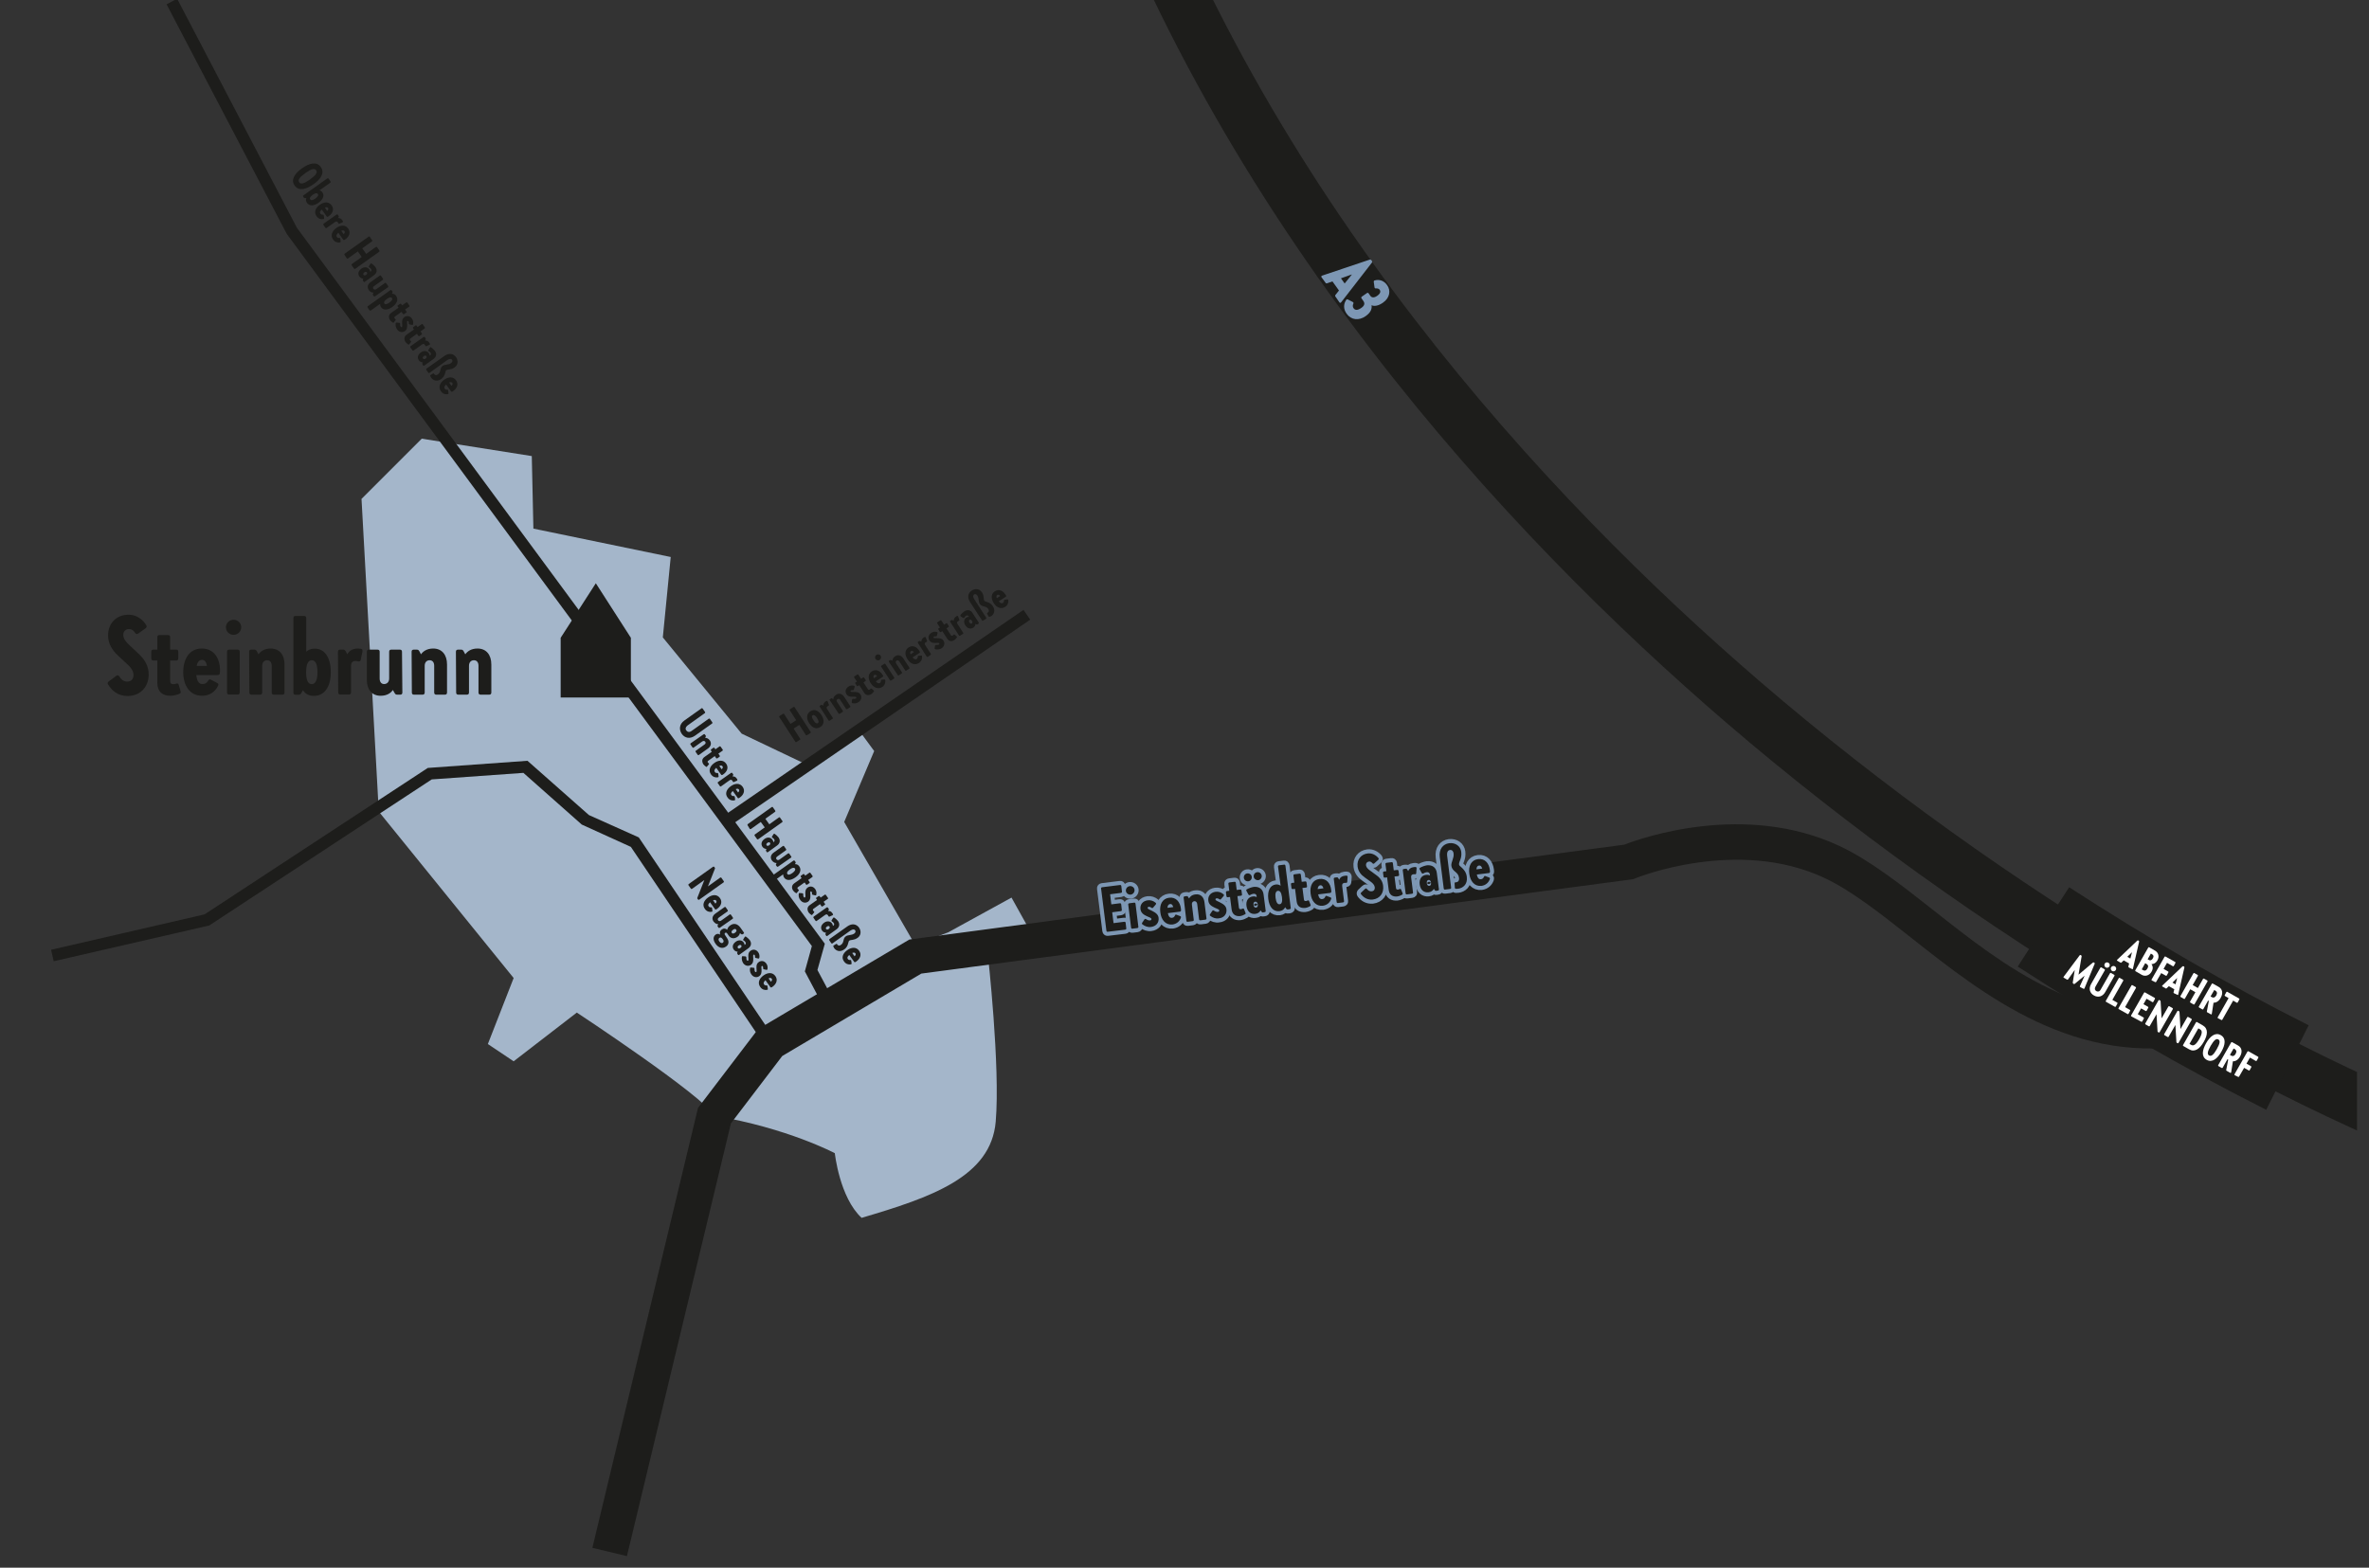 <?xml version="1.0" encoding="utf-8"?>
<!-- Generator: Adobe Illustrator 28.2.0, SVG Export Plug-In . SVG Version: 6.00 Build 0)  -->
<svg version="1.1" id="Ebene_1" xmlns="http://www.w3.org/2000/svg" xmlns:xlink="http://www.w3.org/1999/xlink" x="0px" y="0px"
	 viewBox="0 0 1920 1270.8" style="enable-background:new 0 0 1920 1270.8;" xml:space="preserve">
<rect x="0" y="0" width="1920" height="1270.8" fill="#333333" stroke="none"/>
<style type="text/css">
	.st0{display:none;fill:#7D97B4;}
	.st1{clip-path:url(#SVGID_00000052092971722800113230000010540279219862836398_);}
	.st2{fill:#1D1D1B;}
	.st3{fill:#A4B6CA;}
	.st4{fill:#FFFFFF;}
	.st5{clip-path:url(#SVGID_00000106826706164461423620000015137204276011734432_);}
	.st6{fill:#7D97B4;}
	.st7{fill:none;stroke:#7D97B4;stroke-width:6.63;stroke-linecap:round;stroke-linejoin:round;}
</style>
<g>
	<g id="Ebene_1_00000012464483709363395440000009841436660028273841_">
		<rect y="0" class="st0" width="1920" height="1270.8"/>
		<g>
			<defs>
				<rect id="SVGID_1_" x="-9.7" y="0" width="1920" height="1261.4"/>
			</defs>
			<clipPath id="SVGID_00000165196205963233856600000014638734265077842875_">
				<use xlink:href="#SVGID_1_"  style="overflow:visible;"/>
			</clipPath>
			<g style="clip-path:url(#SVGID_00000165196205963233856600000014638734265077842875_);">
				<path class="st2" d="M2045.3,970.1c-204.8-68.9-446.3-212.6-646.2-384.3c-177.4-152.5-413-404.9-527.7-741
					c-99.6-291.9-168.9-482.6-169.6-484.5l40.5-14.7c0.7,1.9,70.1,193,169.9,485.3c111.5,326.9,341.6,573.2,515,722.2
					c195.8,168.3,432,309,631.8,376.2L2045.3,970.1L2045.3,970.1z"/>
				<path class="st2" d="M1836.7,899.6c-67.1-33.8-134.8-72.9-201.4-116.1l41.7-64.3c64.2,41.7,129.5,79.4,194.1,111.9L1836.7,899.6
					L1836.7,899.6z"/>
				<path class="st3" d="M341.8,355.6l-48.8,48.8l14,253.5l109.3,134.9l-20.9,53.5l20.9,14l51.2-39.5c0,0,102.3,67.4,111.6,83.7
					c59.2,9.9,97.5,30.3,97.5,30.3s3.8,35.8,21.7,52.4c56.3-16.6,104.9-33.2,108.7-78c3.8-44.8-6.4-135.6-6.4-135.6l32-23l-12.8-23
					l-51.2,28.1L741.7,766l-57.5-99.7l24.3-57.5l-14.1-19.2l-39.6,30.7l-53.7-25.6l-63.9-78l6.4-65.2l-111.3-23l-1.3-58.8
					L341.8,355.6L341.8,355.6z"/>
				<path class="st2" d="M87.6,554.8c-0.6-0.9-0.4-1.7,0.5-2.4l6.2-4.6c0.9-0.7,1.7-0.5,2.4,0.5c1.5,2.4,3.3,4.2,6.4,4.2
					c3.5,0,5.1-2.3,5.1-5.3c0-2.7-1.5-5.5-4.2-8l-8.4-7.8c-4.7-4.4-8-9.7-8-16.3c0-9.9,6.7-16.8,16.7-16.8c6.5,0,11.6,4,14.3,8.6
					c0.5,1,0.2,1.7-0.6,2.4l-6.1,4.3c-0.9,0.6-1.7,0.5-2.4-0.6c-1.4-2-2.7-3.1-5-3.1c-2.7,0-4.6,2-4.6,4.7c0,2.9,1.9,5.5,4.7,8.1
					l8.3,7.8c4.8,4.6,7.6,9.8,7.6,16.2c0,10.4-7,17.5-17.2,17.5C95.6,564.1,90.7,560,87.6,554.8"/>
				<path class="st2" d="M127.5,553.5v-18.1h-3.2c-1.1,0-1.7-0.6-1.7-1.7v-5.4c0-1.1,0.6-1.7,1.7-1.7h3.2v-10.1
					c0-1.1,0.6-1.7,1.7-1.7h7c1.1,0,1.7,0.6,1.7,1.7v10.1h4.9c1.1,0,1.7,0.6,1.7,1.7v5.4c0,1.1-0.6,1.7-1.7,1.7h-4.9V552
					c0,1.6,0.6,2.6,2.5,2.6c0.6,0,1.5-0.1,2.3-0.4c1.2-0.4,1.9-0.1,2.2,1.1l1.4,4.9c0.3,1,0.2,1.7-0.5,2c-1.9,0.9-5,1.8-7.8,1.8
					C131.7,564,127.5,560.7,127.5,553.5"/>
				<path class="st2" d="M159.4,539.8h8.3c-0.5-3.1-1.7-4.9-4-4.9C161.5,534.9,160,536.6,159.4,539.8 M148.5,544.8
					c0-10.8,5.1-19.1,15.1-19.1c9.9,0,14.7,8.1,14.7,17.6c0,0.6,0,1.5-0.1,2.3c-0.1,1.1-0.8,1.6-1.8,1.6h-17.3
					c0.5,5.3,2.4,7.3,4.9,7.3c1.9,0,3.5-0.6,4.7-2.7c0.5-1,1.3-1.4,2.3-0.8l5,2.6c0.9,0.5,1.3,1.2,0.8,2.2c-2.4,4.9-6.8,8.2-13,8.2
					C153.8,564,148.5,555.7,148.5,544.8"/>
				<path class="st2" d="M184,528.3c0-1.1,0.6-1.7,1.7-1.7h6.9c1.1,0,1.7,0.6,1.7,1.7v33c0,1.1-0.6,1.7-1.7,1.7h-6.9
					c-1.1,0-1.7-0.6-1.7-1.7V528.3z M183.1,508.5c0-3.4,2.7-6.1,6.2-6.1s6.2,2.7,6.2,6.1c0,3.3-2.7,6.1-6.2,6.1
					S183.1,511.8,183.1,508.5"/>
				<path class="st2" d="M201.9,528.3c0-1.1,0.6-1.7,1.7-1.7h2.5c0.9,0,1.5,0.3,2,1.2l1.4,2.6c1.6-2.3,4.7-4.7,9.9-4.7
					c7.1,0,11.2,5.1,11.2,12.9v22.8c0,1.1-0.6,1.7-1.7,1.7h-7c-1.1,0-1.7-0.6-1.7-1.7v-21.7c0-2.6-1.2-4.5-3.7-4.5
					c-2.4,0-4,1.7-4,4.5v21.7c0,1.1-0.6,1.7-1.7,1.7h-7c-1.1,0-1.7-0.6-1.7-1.7L201.9,528.3L201.9,528.3z"/>
				<path class="st2" d="M257.3,544.8c0-6.5-1.7-9.6-4.6-9.6c-2.9,0-4.6,3.1-4.6,9.6c0,6.7,1.6,9.8,4.6,9.8
					C255.6,554.5,257.3,551.4,257.3,544.8 M268.1,544.8c0,12-5.1,19.3-13.8,19.3c-3.9,0-6.8-1.6-8.8-4.6l-1.4,2.5
					c-0.5,0.8-1.2,1.2-2.1,1.2h-2.5c-1.1,0-1.7-0.6-1.7-1.7V501c0-1.1,0.6-1.7,1.7-1.7h7c1.1,0,1.7,0.6,1.7,1.7v27.3
					c1.6-1.6,3.9-2.5,6.9-2.5C263,525.7,268.1,533,268.1,544.8"/>
				<path class="st2" d="M273.9,528.3c0-1.1,0.6-1.7,1.7-1.7h2.5c0.9,0,1.5,0.3,2,1.2l1.4,2.6c1.4-2.8,4.2-4.7,8.5-4.7
					c0.6,0,1.5,0.1,2.4,0.2c1.1,0.1,1.5,0.9,1.4,2l-1.4,6.9c-0.2,1.1-1,1.6-2.1,1.3c-0.7-0.2-1.5-0.3-2.1-0.3c-2.3,0-3.7,1-3.7,4.1
					v21.4c0,1.1-0.6,1.7-1.7,1.7h-7c-1.1,0-1.7-0.6-1.7-1.7L273.9,528.3L273.9,528.3z"/>
				<path class="st2" d="M326.1,561.4c0,1.1-0.6,1.7-1.7,1.7h-2.5c-0.9,0-1.5-0.3-2-1.2l-1.5-2.6c-1.5,2.3-4.6,4.7-9.9,4.7
					c-7.1,0-11.2-5.1-11.2-12.9v-22.8c0-1.1,0.6-1.7,1.7-1.7h7c1.1,0,1.7,0.6,1.7,1.7v21.7c0,2.6,1.2,4.5,3.6,4.5s4.1-1.7,4.1-4.5
					v-21.7c0-1.1,0.6-1.7,1.7-1.7h7c1.1,0,1.7,0.6,1.7,1.7L326.1,561.4L326.1,561.4z"/>
				<path class="st2" d="M333.6,528.3c0-1.1,0.6-1.7,1.7-1.7h2.5c0.9,0,1.5,0.3,2,1.2l1.4,2.6c1.6-2.3,4.7-4.7,9.9-4.7
					c7.1,0,11.2,5.1,11.2,12.9v22.8c0,1.1-0.6,1.7-1.7,1.7h-7c-1.1,0-1.7-0.6-1.7-1.7v-21.7c0-2.6-1.2-4.5-3.7-4.5
					c-2.4,0-4,1.7-4,4.5v21.7c0,1.1-0.6,1.7-1.7,1.7h-7c-1.1,0-1.7-0.6-1.7-1.7L333.6,528.3L333.6,528.3z"/>
				<path class="st2" d="M369.5,528.3c0-1.1,0.6-1.7,1.7-1.7h2.5c0.9,0,1.5,0.3,2,1.2l1.4,2.6c1.6-2.3,4.7-4.7,9.9-4.7
					c7.1,0,11.2,5.1,11.2,12.9v22.8c0,1.1-0.6,1.7-1.7,1.7h-7c-1.1,0-1.7-0.6-1.7-1.7v-21.7c0-2.6-1.2-4.5-3.7-4.5
					c-2.4,0-4,1.7-4,4.5v21.7c0,1.1-0.6,1.7-1.7,1.7h-7c-1.1,0-1.7-0.6-1.7-1.7L369.5,528.3L369.5,528.3z"/>
				<path class="st2" d="M251.2,145.5c4.9-3.5,6.3-5.7,5-7.5c-1.3-1.8-3.8-1.2-8.7,2.3c-4.9,3.5-6.3,5.6-5,7.5
					C243.8,149.6,246.4,148.9,251.2,145.5 M244.8,136.4c5.8-4.1,11.8-5.8,15.2-1c3.4,4.8-0.1,9.9-6,14s-11.8,5.8-15.2,1
					C235.4,145.7,239,140.5,244.8,136.4"/>
				<path class="st2" d="M255.6,160.9c2.1-1.5,2.7-2.7,2-3.7c-0.7-0.9-2-0.8-4.1,0.7c-2.1,1.5-2.8,2.8-2.1,3.7
					C252.1,162.6,253.5,162.5,255.6,160.9 M258.1,164.4c-3.8,2.7-7.4,2.8-9.3,0c-0.9-1.3-1.1-2.6-0.5-3.9l-1.1,0.1
					c-0.4,0-0.7-0.1-0.9-0.4l-0.6-0.8c-0.2-0.4-0.2-0.7,0.2-1l19.4-13.8c0.3-0.2,0.7-0.2,1,0.2l1.6,2.3c0.2,0.4,0.2,0.7-0.2,1
					l-8.8,6.2c0.9,0.2,1.7,0.7,2.4,1.6C263.1,158.4,261.9,161.7,258.1,164.4"/>
				<path class="st2" d="M263.3,168.3l1.9,2.7c0.9-0.9,1.2-1.7,0.7-2.4C265.3,167.9,264.4,167.8,263.3,168.3 M259.2,166
					c3.5-2.5,7.3-2.7,9.6,0.5c2.3,3.2,0.7,6.6-2.3,8.7c-0.2,0.1-0.5,0.4-0.8,0.5c-0.4,0.2-0.7,0.1-0.9-0.2l-4-5.6
					c-1.6,1.4-1.8,2.4-1.2,3.2c0.4,0.6,1,1,2,0.9c0.4-0.1,0.7,0.1,0.8,0.6l0.3,2.2c0.1,0.4-0.1,0.7-0.5,0.8
					c-2.1,0.4-4.2-0.3-5.6-2.3C254.2,172.1,255.7,168.5,259.2,166"/>
				<path class="st2" d="M272.8,173.9c0.4-0.2,0.7-0.2,1,0.2l0.6,0.8c0.2,0.3,0.3,0.6,0.1,0.9l-0.5,1c1.2-0.2,2.5,0.3,3.4,1.7
					c0.1,0.2,0.3,0.5,0.5,0.8c0.2,0.4,0.1,0.7-0.3,0.9l-2.5,1.1c-0.4,0.2-0.7,0-0.9-0.4c-0.1-0.3-0.2-0.5-0.4-0.7
					c-0.5-0.7-1.2-1-2.2-0.3l-6.9,4.9c-0.4,0.2-0.7,0.2-1-0.2l-1.6-2.3c-0.2-0.4-0.2-0.7,0.2-1L272.8,173.9L272.8,173.9z"/>
				<path class="st2" d="M276.6,187.1l1.9,2.7c0.9-0.9,1.2-1.7,0.7-2.4C278.7,186.7,277.8,186.6,276.6,187.1 M272.6,184.8
					c3.5-2.5,7.3-2.7,9.6,0.5c2.3,3.2,0.7,6.6-2.3,8.7c-0.2,0.1-0.5,0.4-0.8,0.5c-0.4,0.2-0.7,0.1-0.9-0.2l-4-5.6
					c-1.6,1.4-1.8,2.4-1.2,3.3c0.4,0.6,1,1,2,0.9c0.4-0.1,0.7,0.1,0.8,0.6l0.3,2.2c0.1,0.4-0.1,0.7-0.5,0.8
					c-2.1,0.4-4.2-0.3-5.6-2.3C267.6,190.9,269.1,187.3,272.6,184.8"/>
				<path class="st2" d="M279.2,206.6c-0.2-0.4-0.2-0.7,0.2-1l19.4-13.8c0.3-0.2,0.7-0.2,0.9,0.2l1.9,2.7c0.2,0.4,0.2,0.7-0.2,1
					l-7.8,5.6l3.2,4.5l7.8-5.6c0.4-0.2,0.7-0.2,1,0.2l1.9,2.7c0.2,0.4,0.2,0.7-0.2,1l-19.4,13.8c-0.4,0.2-0.7,0.2-1-0.2l-1.9-2.7
					c-0.2-0.4-0.2-0.7,0.2-1l8-5.7l-3.2-4.5l-8,5.7c-0.4,0.3-0.7,0.2-1-0.2L279.2,206.6L279.2,206.6z"/>
				<path class="st2" d="M296.7,222.8c0.9-0.6,1.1-1.4,0.7-2c-0.4-0.6-1.2-0.6-2.1,0c-0.9,0.6-1.1,1.4-0.7,1.9
					C295,223.4,295.8,223.4,296.7,222.8 M303.1,223.1l-7.5,5.4c-0.3,0.2-0.7,0.2-0.9-0.2l-0.5-0.8c-0.2-0.3-0.2-0.6-0.1-0.9l0.4-0.7
					c-1.1-0.1-2.3-0.5-3.2-1.7c-1.4-2-1.1-4.5,1.7-6.5c2.3-1.6,4.9-1.3,6.3,0.6c0.5,0.7,0.8,1.5,0.7,2.1l0.6-0.4
					c0.5-0.4,0.7-1.2,0.1-2c-0.4-0.6-0.9-1-1.5-1.3c-0.4-0.2-0.4-0.6-0.2-0.9l1.2-1.9c0.2-0.3,0.5-0.5,0.9-0.3
					c1.1,0.7,2.3,1.8,3.1,2.8C306,218.9,305.4,221.4,303.1,223.1"/>
				<path class="st2" d="M303.9,240.2c-0.4,0.2-0.7,0.2-1-0.2l-0.6-0.8c-0.2-0.3-0.3-0.6-0.1-0.9l0.5-1.1c-1.1,0.1-2.5-0.4-3.8-2.1
					c-1.6-2.3-0.9-4.8,1.6-6.5l7.3-5.2c0.4-0.2,0.7-0.2,1,0.2l1.6,2.3c0.2,0.4,0.2,0.7-0.2,1l-7,5c-0.8,0.6-1.2,1.4-0.6,2.2
					c0.6,0.8,1.5,0.9,2.4,0.3l7-5c0.4-0.3,0.7-0.2,1,0.2l1.6,2.3c0.2,0.4,0.2,0.7-0.2,1L303.9,240.2L303.9,240.2z"/>
				<path class="st2" d="M315.6,245.3c2.1-1.5,2.7-2.8,2.1-3.7c-0.7-0.9-2-0.8-4.1,0.7c-2.1,1.5-2.7,2.7-2.1,3.7
					C312.1,247,313.4,246.8,315.6,245.3 M318,248.8c-3.8,2.7-7.3,2.8-9.1,0.3c-0.7-1-0.9-1.9-0.8-2.8l-7.6,5.4
					c-0.4,0.2-0.7,0.2-1-0.2l-1.6-2.3c-0.3-0.3-0.2-0.7,0.2-1l18.3-13c0.4-0.2,0.7-0.2,1,0.2l0.6,0.8c0.2,0.3,0.3,0.6,0.1,0.9
					l-0.5,1c1.4-0.1,2.6,0.5,3.5,1.8C323,242.8,321.8,246.1,318,248.8"/>
				<path class="st2" d="M317.2,253.5l5.8-4.1l-0.7-1c-0.2-0.3-0.2-0.7,0.2-0.9l1.7-1.2c0.4-0.2,0.7-0.2,1,0.2l0.7,1l3.3-2.3
					c0.4-0.3,0.7-0.2,1,0.2l1.6,2.3c0.2,0.3,0.2,0.7-0.2,0.9l-3.3,2.3l1.1,1.6c0.3,0.3,0.2,0.7-0.2,0.9l-1.7,1.2
					c-0.4,0.3-0.7,0.2-1-0.2l-1.1-1.6l-5.3,3.8c-0.5,0.4-0.7,0.8-0.3,1.4c0.1,0.2,0.4,0.5,0.6,0.7c0.4,0.3,0.5,0.6,0.1,1l-1.3,1.6
					c-0.3,0.3-0.5,0.5-0.7,0.3c-0.7-0.4-1.7-1.2-2.4-2.1C314.8,257.2,314.9,255.1,317.2,253.5"/>
				<path class="st2" d="M320.7,262c0.1-0.4,0.3-0.6,0.8-0.5l2.2,0.2c0.4,0,0.6,0.3,0.6,0.8c-0.1,1,0.1,1.8,0.4,2.3
					c0.3,0.4,0.7,0.5,1,0.3c0.3-0.2,0.4-0.6,0.3-1.4l-0.1-1.7c-0.1-2.3,0.2-3.8,1.8-4.9c1.9-1.4,4.5-1.2,6.2,1.2
					c1,1.4,1.2,2.9,0.9,4.6c-0.1,0.4-0.4,0.6-0.8,0.5l-2.2-0.5c-0.4-0.1-0.6-0.4-0.5-0.8c0.1-0.6,0-1.1-0.3-1.6
					c-0.3-0.4-0.6-0.4-0.8-0.2c-0.3,0.2-0.4,0.5-0.3,1.1l0.1,1.8c0.1,2.6-0.3,4.1-1.7,5.1c-2.2,1.6-4.9,1-6.5-1.3
					C320.7,265.5,320.4,263.6,320.7,262"/>
				<path class="st2" d="M329.7,271.2l5.8-4.1l-0.7-1c-0.2-0.4-0.2-0.7,0.2-1l1.7-1.2c0.4-0.3,0.7-0.2,1,0.2l0.7,1l3.3-2.3
					c0.4-0.3,0.7-0.2,1,0.2l1.6,2.3c0.2,0.4,0.2,0.7-0.2,1l-3.3,2.3l1.1,1.6c0.2,0.4,0.2,0.7-0.2,1l-1.7,1.2c-0.4,0.2-0.7,0.2-1-0.2
					l-1.1-1.6l-5.3,3.8c-0.5,0.4-0.7,0.8-0.3,1.4c0.1,0.2,0.4,0.4,0.6,0.6c0.4,0.3,0.5,0.6,0.1,1l-1.3,1.6c-0.3,0.3-0.5,0.5-0.7,0.3
					c-0.7-0.4-1.7-1.2-2.4-2.1C327.3,274.9,327.4,272.8,329.7,271.2"/>
				<path class="st2" d="M343.3,273.2c0.4-0.2,0.7-0.2,1,0.2l0.6,0.8c0.2,0.3,0.3,0.6,0.1,0.9l-0.5,1c1.2-0.2,2.5,0.3,3.4,1.7
					c0.1,0.2,0.3,0.5,0.5,0.8c0.2,0.4,0.1,0.7-0.3,0.9l-2.5,1.1c-0.4,0.2-0.7,0-0.9-0.4c-0.1-0.3-0.2-0.5-0.4-0.7
					c-0.5-0.7-1.2-1-2.2-0.3l-6.9,4.9c-0.4,0.2-0.7,0.2-1-0.2l-1.6-2.3c-0.2-0.4-0.2-0.7,0.2-1L343.3,273.2L343.3,273.2z"/>
				<path class="st2" d="M344.9,290.7c0.9-0.6,1.1-1.4,0.7-2c-0.4-0.6-1.2-0.6-2.1,0c-0.9,0.6-1.1,1.4-0.7,1.9
					C343.3,291.3,344,291.3,344.9,290.7 M351.3,291l-7.5,5.4c-0.3,0.2-0.7,0.2-0.9-0.2l-0.5-0.8c-0.2-0.3-0.2-0.6-0.1-0.9l0.4-0.7
					c-1.1-0.1-2.3-0.5-3.2-1.7c-1.4-2-1.1-4.5,1.7-6.5c2.3-1.6,4.9-1.3,6.3,0.6c0.5,0.7,0.8,1.5,0.7,2.1l0.6-0.4
					c0.5-0.4,0.7-1.2,0.1-2c-0.4-0.6-0.9-1-1.5-1.3c-0.4-0.2-0.4-0.6-0.2-0.9l1.2-1.9c0.2-0.3,0.5-0.5,0.9-0.3
					c1.1,0.7,2.3,1.8,3.1,2.8C354.3,286.8,353.6,289.3,351.3,291"/>
				<path class="st2" d="M348.7,304.9c-0.2-0.4,0-0.7,0.3-0.9l1.9-1.2c0.4-0.2,0.7-0.2,0.8,0.1c0.1,0.1,0.2,0.3,0.2,0.4
					c0.7,0.9,1.8,1.1,3,0.2c1.4-1,1.7-2.2,2-3.4c0.3-1.3,0.6-2.6,1.9-3.6c1.8-1.2,4.5-0.6,6.8-2.2c1-0.7,1.4-1.8,0.8-2.7
					c-0.7-0.9-1.9-1-3.8,0.2L348,302.3c-0.3,0.2-0.7,0.2-0.9-0.2l-1.6-2.3c-0.2-0.3-0.2-0.7,0.2-1l14.5-10.3c3.7-2.6,7.3-1.9,9.4,1
					c2,2.9,1.6,6.4-1.1,8.3c-3.1,2.2-5.5,1.4-6.8,2.3c-0.5,0.4-0.6,1.2-0.9,2.2c-0.4,1.5-1,3.4-3.2,4.9c-3.6,2.6-6.7,1-8.2-1.1
					C349.2,305.8,349,305.4,348.7,304.9"/>
				<path class="st2" d="M364,310.1l1.9,2.7c0.9-0.9,1.2-1.7,0.7-2.4C366.1,309.7,365.2,309.6,364,310.1 M360,307.8
					c3.5-2.5,7.3-2.7,9.6,0.5c2.3,3.2,0.7,6.6-2.3,8.7c-0.2,0.1-0.5,0.4-0.8,0.5c-0.4,0.2-0.7,0.1-0.9-0.2l-4-5.6
					c-1.6,1.4-1.8,2.4-1.2,3.3c0.4,0.6,1,1,2,0.9c0.5-0.1,0.7,0.1,0.8,0.6l0.3,2.2c0.1,0.4-0.1,0.7-0.5,0.8
					c-2.1,0.4-4.2-0.3-5.6-2.3C355,313.9,356.5,310.3,360,307.8"/>
				<path class="st2" d="M554.6,584.1l13.9-9.9c0.4-0.3,0.7-0.2,1,0.2l1.9,2.7c0.2,0.4,0.2,0.7-0.2,1l-14,10c-1.6,1.2-1.9,2.8-1,4
					c0.9,1.3,2.5,1.7,4.2,0.5l14-10c0.4-0.2,0.7-0.2,1,0.2l1.9,2.7c0.2,0.4,0.2,0.7-0.2,1l-13.9,9.9c-4,2.8-8.2,2-10.7-1.6
					C550.1,591.1,550.7,586.9,554.6,584.1"/>
				<path class="st2" d="M570.3,595.2c0.4-0.2,0.7-0.2,1,0.2l0.6,0.8c0.2,0.3,0.3,0.6,0.1,0.9l-0.5,1c1.1,0,2.6,0.4,3.8,2.1
					c1.6,2.3,0.9,4.8-1.6,6.6l-7.3,5.2c-0.4,0.3-0.7,0.2-1-0.2l-1.6-2.3c-0.2-0.4-0.2-0.7,0.2-1l7-5c0.8-0.6,1.2-1.4,0.6-2.2
					c-0.5-0.8-1.5-0.9-2.4-0.3l-7,5c-0.4,0.3-0.7,0.2-1-0.2l-1.6-2.3c-0.2-0.4-0.2-0.7,0.2-1L570.3,595.2L570.3,595.2z"/>
				<path class="st2" d="M571.1,613.5l5.8-4.1l-0.7-1c-0.2-0.4-0.2-0.7,0.2-1l1.7-1.2c0.4-0.3,0.7-0.2,1,0.2l0.7,1l3.3-2.3
					c0.4-0.3,0.7-0.2,1,0.2l1.6,2.3c0.3,0.4,0.2,0.7-0.2,1l-3.3,2.3l1.1,1.6c0.2,0.4,0.2,0.7-0.2,1l-1.7,1.2c-0.4,0.2-0.7,0.2-1-0.2
					l-1.1-1.6l-5.3,3.8c-0.5,0.4-0.7,0.8-0.3,1.4c0.1,0.2,0.4,0.4,0.6,0.6c0.4,0.3,0.5,0.6,0.1,1l-1.3,1.6c-0.3,0.3-0.5,0.5-0.7,0.3
					c-0.7-0.4-1.7-1.2-2.4-2.1C568.7,617.2,568.8,615.1,571.1,613.5"/>
				<path class="st2" d="M583,620.9l1.9,2.7c0.9-0.9,1.2-1.7,0.7-2.4C585,620.4,584.1,620.3,583,620.9 M578.9,618.5
					c3.5-2.5,7.3-2.7,9.6,0.5c2.3,3.2,0.7,6.6-2.3,8.7c-0.2,0.1-0.5,0.3-0.8,0.5c-0.4,0.2-0.7,0.1-0.9-0.2l-4-5.6
					c-1.6,1.4-1.8,2.4-1.2,3.3c0.4,0.6,1,1,2,0.9c0.4-0.1,0.7,0.1,0.8,0.5l0.3,2.2c0.1,0.4-0.1,0.7-0.5,0.8
					c-2.1,0.4-4.2-0.3-5.6-2.3C573.9,624.6,575.4,621,578.9,618.5"/>
				<path class="st2" d="M592.5,626.5c0.4-0.2,0.7-0.2,1,0.2l0.6,0.8c0.2,0.3,0.3,0.6,0.1,0.9l-0.5,1c1.2-0.2,2.5,0.3,3.4,1.7
					c0.1,0.2,0.3,0.5,0.5,0.8c0.2,0.4,0.1,0.7-0.3,0.9l-2.5,1.1c-0.4,0.2-0.7,0-0.9-0.4c-0.1-0.3-0.2-0.5-0.4-0.7
					c-0.5-0.7-1.2-1-2.2-0.3l-6.9,4.9c-0.4,0.3-0.7,0.2-1-0.2l-1.6-2.3c-0.3-0.4-0.2-0.7,0.2-1L592.5,626.5L592.5,626.5z"/>
				<path class="st2" d="M596.3,639.7l1.9,2.7c0.9-0.9,1.2-1.7,0.7-2.4C598.4,639.2,597.5,639.2,596.3,639.7 M592.3,637.3
					c3.5-2.5,7.3-2.7,9.6,0.5c2.3,3.2,0.7,6.6-2.3,8.7c-0.2,0.2-0.5,0.4-0.8,0.5c-0.4,0.2-0.7,0.1-0.9-0.2l-4-5.6
					c-1.6,1.4-1.8,2.4-1.2,3.2c0.4,0.6,1,1,2,0.9c0.4-0.1,0.7,0.1,0.8,0.5l0.3,2.2c0.1,0.4-0.1,0.7-0.5,0.8
					c-2.1,0.4-4.2-0.3-5.6-2.3C587.3,643.4,588.8,639.8,592.3,637.3"/>
				<path class="st2" d="M605.9,669c-0.2-0.4-0.2-0.7,0.2-1l19.4-13.8c0.3-0.2,0.7-0.2,0.9,0.2l1.9,2.7c0.2,0.4,0.2,0.7-0.2,1
					l-7.8,5.6l3.2,4.5l7.8-5.6c0.4-0.2,0.7-0.2,0.9,0.2l1.9,2.7c0.3,0.4,0.2,0.7-0.2,1l-19.4,13.8c-0.4,0.2-0.7,0.2-1-0.2l-1.9-2.7
					c-0.2-0.4-0.2-0.7,0.2-1l8-5.7l-3.2-4.4l-8,5.7c-0.4,0.2-0.7,0.2-1-0.2L605.9,669L605.9,669z"/>
				<path class="st2" d="M623.4,685.2c0.9-0.6,1.1-1.4,0.7-2c-0.4-0.6-1.2-0.6-2.1,0c-0.9,0.6-1.1,1.4-0.7,2
					C621.7,685.8,622.5,685.8,623.4,685.2 M629.8,685.4l-7.5,5.4c-0.3,0.2-0.7,0.2-0.9-0.2l-0.5-0.8c-0.2-0.3-0.2-0.6-0.1-0.9
					l0.4-0.7c-1.1-0.1-2.3-0.5-3.2-1.7c-1.4-2-1.1-4.5,1.7-6.5c2.3-1.6,4.9-1.3,6.3,0.6c0.5,0.7,0.8,1.5,0.7,2.1l0.6-0.4
					c0.5-0.4,0.7-1.2,0.1-2c-0.4-0.6-0.9-1-1.5-1.3c-0.4-0.2-0.4-0.6-0.2-0.9l1.2-1.9c0.2-0.3,0.5-0.5,0.9-0.3
					c1.1,0.7,2.3,1.8,3.1,2.8C632.7,681.2,632.1,683.8,629.8,685.4"/>
				<path class="st2" d="M630.6,702.5c-0.4,0.2-0.7,0.2-1-0.2l-0.6-0.8c-0.2-0.3-0.3-0.6-0.1-0.9l0.5-1c-1.1,0-2.5-0.4-3.8-2.1
					c-1.6-2.3-0.9-4.8,1.6-6.5l7.3-5.2c0.4-0.2,0.7-0.2,1,0.2l1.6,2.3c0.2,0.4,0.2,0.7-0.2,1l-7,5c-0.8,0.6-1.2,1.4-0.6,2.2
					c0.6,0.8,1.5,0.9,2.4,0.3l7-5c0.4-0.2,0.7-0.2,1,0.2l1.6,2.3c0.2,0.3,0.2,0.7-0.2,0.9L630.6,702.5z"/>
				<path class="st2" d="M642.2,707.7c2.1-1.5,2.7-2.8,2.1-3.7c-0.7-0.9-2-0.8-4.1,0.7c-2.1,1.5-2.7,2.7-2.1,3.7
					C638.7,709.4,640.1,709.2,642.2,707.7 M644.7,711.2c-3.8,2.7-7.3,2.8-9.1,0.3c-0.7-1-0.9-1.9-0.8-2.8l-7.6,5.4
					c-0.4,0.3-0.7,0.2-1-0.2l-1.6-2.3c-0.2-0.3-0.2-0.7,0.2-1l18.3-13c0.4-0.2,0.7-0.2,1,0.2l0.6,0.8c0.2,0.3,0.3,0.6,0.1,0.9
					l-0.5,1c1.4-0.1,2.6,0.5,3.5,1.8C649.7,705.1,648.5,708.5,644.7,711.2"/>
				<path class="st2" d="M643.9,715.9l5.8-4.1l-0.7-1c-0.2-0.4-0.2-0.7,0.2-1l1.7-1.2c0.4-0.3,0.7-0.2,1,0.2l0.7,1l3.3-2.3
					c0.4-0.3,0.7-0.2,1,0.2l1.6,2.3c0.3,0.4,0.2,0.7-0.2,1l-3.3,2.3l1.1,1.6c0.3,0.4,0.2,0.7-0.2,1l-1.7,1.2c-0.4,0.2-0.7,0.2-1-0.2
					l-1.1-1.6l-5.3,3.8c-0.5,0.4-0.7,0.8-0.3,1.4c0.1,0.2,0.4,0.4,0.6,0.6c0.4,0.3,0.5,0.6,0.1,1l-1.3,1.6c-0.3,0.3-0.5,0.5-0.7,0.3
					c-0.7-0.4-1.7-1.2-2.4-2.1C641.4,719.6,641.6,717.5,643.9,715.9"/>
				<path class="st2" d="M647.4,724.4c0.1-0.4,0.3-0.6,0.8-0.5l2.2,0.2c0.4,0,0.6,0.3,0.6,0.8c-0.1,1,0.1,1.8,0.4,2.3
					c0.3,0.4,0.7,0.5,1,0.3s0.4-0.6,0.4-1.4l-0.1-1.7c-0.1-2.3,0.3-3.8,1.8-4.9c1.9-1.4,4.5-1.2,6.2,1.2c1,1.4,1.2,2.9,0.9,4.6
					c-0.1,0.4-0.4,0.6-0.8,0.5l-2.2-0.5c-0.4-0.1-0.6-0.4-0.5-0.8c0.1-0.6,0-1.1-0.3-1.6c-0.3-0.4-0.6-0.4-0.8-0.2
					c-0.3,0.2-0.4,0.5-0.3,1.1l0.1,1.8c0.1,2.6-0.3,4.1-1.7,5.2c-2.2,1.6-4.9,1-6.5-1.3C647.3,727.9,647.1,726,647.4,724.4"/>
				<path class="st2" d="M656.4,733.6l5.8-4.1l-0.7-1c-0.2-0.3-0.2-0.7,0.2-0.9l1.7-1.2c0.4-0.2,0.7-0.2,1,0.2l0.7,1l3.3-2.3
					c0.4-0.3,0.7-0.2,1,0.2l1.6,2.3c0.3,0.3,0.2,0.7-0.2,0.9l-3.3,2.3l1.1,1.6c0.3,0.3,0.2,0.7-0.2,0.9l-1.7,1.2
					c-0.4,0.3-0.7,0.2-1-0.2l-1.1-1.6l-5.3,3.8c-0.5,0.4-0.7,0.8-0.3,1.4c0.1,0.2,0.4,0.4,0.6,0.7c0.4,0.3,0.5,0.6,0.1,1l-1.3,1.6
					c-0.3,0.3-0.5,0.5-0.7,0.3c-0.7-0.4-1.7-1.2-2.4-2.1C654,737.3,654.1,735.2,656.4,733.6"/>
				<path class="st2" d="M670,735.6c0.4-0.2,0.7-0.2,1,0.2l0.6,0.8c0.2,0.3,0.3,0.6,0.1,0.9l-0.5,1c1.2-0.2,2.5,0.3,3.4,1.7
					c0.1,0.2,0.3,0.5,0.5,0.8c0.2,0.4,0.1,0.7-0.3,0.9l-2.5,1.1c-0.4,0.2-0.7,0-0.9-0.4c-0.1-0.3-0.2-0.5-0.4-0.7
					c-0.5-0.7-1.2-1-2.2-0.3l-6.9,4.9c-0.4,0.3-0.7,0.2-1-0.2l-1.6-2.3c-0.2-0.4-0.2-0.7,0.2-1L670,735.6L670,735.6z"/>
				<path class="st2" d="M671.6,753.1c0.9-0.6,1.1-1.4,0.7-2c-0.4-0.6-1.2-0.6-2.1,0c-0.9,0.6-1.1,1.4-0.7,1.9
					C670,753.7,670.7,753.7,671.6,753.1 M678,753.3l-7.5,5.4c-0.3,0.2-0.7,0.2-0.9-0.2l-0.5-0.8c-0.2-0.3-0.2-0.6,0-0.9l0.4-0.7
					c-1.1-0.1-2.3-0.5-3.2-1.7c-1.4-2-1.1-4.5,1.7-6.5c2.3-1.6,4.9-1.3,6.3,0.6c0.5,0.7,0.8,1.5,0.7,2.1l0.6-0.4
					c0.5-0.4,0.7-1.2,0.1-2c-0.4-0.6-0.9-1-1.5-1.3c-0.4-0.3-0.4-0.6-0.2-0.9l1.2-1.9c0.2-0.3,0.5-0.5,0.9-0.3
					c1.1,0.7,2.3,1.8,3.1,2.8C680.9,749.1,680.3,751.7,678,753.3"/>
				<path class="st2" d="M675.4,767.3c-0.2-0.4,0-0.7,0.3-0.9l1.9-1.2c0.4-0.2,0.7-0.2,0.8,0.1c0.1,0.1,0.2,0.3,0.2,0.4
					c0.7,0.9,1.8,1.1,3,0.2c1.4-1,1.7-2.2,2-3.4c0.3-1.3,0.6-2.6,1.9-3.5c1.8-1.3,4.5-0.7,6.8-2.2c1-0.7,1.4-1.8,0.8-2.7
					c-0.7-0.9-1.9-1-3.8,0.2l-14.6,10.4c-0.4,0.3-0.7,0.2-1-0.2l-1.6-2.3c-0.2-0.4-0.2-0.7,0.2-1l14.5-10.3c3.7-2.6,7.3-1.9,9.4,1
					c2,2.9,1.6,6.4-1.1,8.3c-3.1,2.2-5.5,1.4-6.8,2.3c-0.5,0.4-0.6,1.2-0.9,2.2c-0.4,1.5-1,3.4-3.2,4.9c-3.6,2.6-6.7,1-8.2-1.1
					C675.9,768.1,675.7,767.8,675.4,767.3"/>
				<path class="st2" d="M690.7,772.5l1.9,2.7c0.9-0.9,1.2-1.7,0.7-2.4C692.8,772.1,691.9,772,690.7,772.5 M686.7,770.2
					c3.5-2.5,7.3-2.7,9.6,0.5c2.3,3.2,0.7,6.6-2.3,8.7c-0.2,0.2-0.5,0.4-0.8,0.5c-0.4,0.2-0.7,0.1-0.9-0.2l-4-5.6
					c-1.6,1.4-1.8,2.4-1.2,3.2c0.4,0.6,1,1,2,0.9c0.5-0.1,0.7,0.1,0.8,0.5l0.3,2.2c0.1,0.4-0.1,0.7-0.5,0.8
					c-2.1,0.4-4.2-0.3-5.6-2.3C681.7,776.3,683.1,772.7,686.7,770.2"/>
				<path class="st2" d="M583.7,711.4c0.4-0.2,0.7-0.2,1,0.2l1.9,2.7c0.2,0.4,0.2,0.7-0.2,1l-19.7,14c-0.4,0.2-0.7,0.2-1-0.2
					l-0.4-0.5c-0.2-0.3-0.3-0.6-0.1-0.9l5.6-14.2l0-0.1l-9.9,7.1c-0.4,0.2-0.7,0.2-1-0.2l-1.9-2.7c-0.2-0.4-0.2-0.7,0.2-1l19.7-14
					c0.4-0.2,0.7-0.2,1,0.2l0.4,0.5c0.2,0.3,0.3,0.6,0.1,0.9l-5.6,14.2l0,0.1L583.7,711.4L583.7,711.4z"/>
				<path class="st2" d="M577.9,729.8l1.9,2.7c0.9-0.9,1.2-1.7,0.7-2.4C580,729.4,579.1,729.3,577.9,729.8 M573.9,727.5
					c3.5-2.5,7.3-2.7,9.6,0.5c2.3,3.2,0.7,6.6-2.3,8.7c-0.2,0.1-0.5,0.4-0.8,0.5c-0.4,0.2-0.7,0.1-0.9-0.2l-4-5.6
					c-1.6,1.4-1.8,2.4-1.2,3.2c0.4,0.6,1,1,2,0.9c0.4-0.1,0.7,0.1,0.8,0.6l0.3,2.2c0.1,0.4-0.1,0.7-0.5,0.8
					c-2.1,0.4-4.2-0.3-5.6-2.3C568.9,733.6,570.4,730,573.9,727.5"/>
				<path class="st2" d="M583.3,752.1c-0.4,0.2-0.7,0.2-1-0.2l-0.6-0.8c-0.2-0.3-0.3-0.6-0.1-0.9l0.5-1.1c-1.1,0.1-2.5-0.4-3.8-2.1
					c-1.6-2.3-0.9-4.8,1.6-6.5l7.3-5.2c0.4-0.2,0.7-0.2,1,0.2l1.6,2.3c0.2,0.4,0.2,0.7-0.2,1l-7,5c-0.8,0.6-1.2,1.4-0.6,2.2
					c0.6,0.8,1.5,0.9,2.4,0.3l7-5c0.4-0.2,0.7-0.2,1,0.2l1.6,2.3c0.2,0.4,0.2,0.7-0.2,1L583.3,752.1L583.3,752.1z"/>
				<path class="st2" d="M594.1,753.7c-1.4,1-1.4,1.8-1,2.5c0.4,0.6,1.2,0.9,2.6-0.1c1.4-1,1.4-1.8,1-2.4
					C596.3,752.9,595.4,752.7,594.1,753.7 M585.8,764.2c0.8-0.6,0.9-1.5,0.2-2.5l-0.5-0.7c-0.7-1-1.6-1.4-2.5-0.7
					c-0.9,0.7-0.8,1.8,0,2.9C583.8,764.2,584.9,764.9,585.8,764.2 M589.1,760.2c1.9,2.6,1.8,5.4-0.7,7.1c-3.3,2.3-6.5,0.5-8.4-2.2
					c-2.3-3.2-2.1-5.9,0-7.5c1.2-0.9,2.7-0.7,3.6,0l0.1-0.1c-0.5-1.1-0.5-2.8,1.4-4.1c1.4-1,2.9-0.9,4.3,0.3
					c0.1-1.3,1.2-2.7,2.5-3.6c2.8-2,5.9-1.4,8.3,2l2.7,3.8c0.2,0.4,0.2,0.7-0.2,0.9l-0.8,0.5c-0.3,0.2-0.6,0.2-1,0l-1.2-0.9
					c-0.2,1.1-0.9,2.2-2,3c-2.6,1.8-5.5,1.5-7.2-1.1l-1.1-1.6c-0.5-0.7-1.1-0.9-1.7-0.5c-0.5,0.4-0.6,1-0.1,1.7L589.1,760.2
					L589.1,760.2z"/>
				<path class="st2" d="M600.1,768.4c0.9-0.6,1.1-1.4,0.7-2c-0.4-0.6-1.2-0.6-2.1,0c-0.9,0.6-1.1,1.4-0.7,2
					C598.4,769,599.2,769.1,600.1,768.4 M606.5,768.7l-7.5,5.4c-0.3,0.2-0.7,0.2-0.9-0.2l-0.5-0.8c-0.2-0.3-0.2-0.6-0.1-0.9l0.4-0.7
					c-1.1-0.1-2.3-0.5-3.2-1.7c-1.4-2-1.1-4.5,1.7-6.5c2.3-1.6,4.9-1.3,6.3,0.6c0.5,0.7,0.8,1.5,0.7,2.1l0.6-0.4
					c0.5-0.4,0.7-1.2,0.1-2c-0.4-0.6-0.9-1-1.5-1.3c-0.4-0.2-0.4-0.6-0.2-0.9l1.2-1.9c0.2-0.3,0.6-0.5,0.9-0.3
					c1.1,0.7,2.3,1.8,3.1,2.8C609.4,764.5,608.8,767,606.5,768.7"/>
				<path class="st2" d="M601.3,775.6c0.1-0.4,0.3-0.6,0.8-0.5l2.2,0.2c0.4,0.1,0.6,0.3,0.6,0.8c-0.1,1,0.1,1.8,0.4,2.3
					c0.3,0.4,0.7,0.5,1,0.3c0.3-0.2,0.4-0.6,0.3-1.4l-0.1-1.7c-0.1-2.3,0.2-3.8,1.8-4.9c1.9-1.4,4.5-1.2,6.2,1.2
					c1,1.4,1.2,2.9,0.9,4.6c-0.1,0.4-0.4,0.6-0.8,0.5l-2.2-0.5c-0.4-0.1-0.6-0.4-0.5-0.8c0.1-0.6,0-1.1-0.3-1.6
					c-0.3-0.4-0.6-0.4-0.8-0.2c-0.3,0.2-0.4,0.5-0.4,1.1l0.1,1.8c0.1,2.6-0.3,4.1-1.7,5.2c-2.2,1.6-4.9,1-6.5-1.3
					C601.3,779.1,601,777.2,601.3,775.6"/>
				<path class="st2" d="M607.9,784.8c0.1-0.4,0.3-0.6,0.8-0.5l2.2,0.2c0.4,0,0.6,0.3,0.6,0.8c-0.1,1,0.1,1.8,0.4,2.3
					c0.3,0.4,0.7,0.5,1,0.3s0.4-0.6,0.3-1.4l-0.1-1.7c-0.1-2.3,0.2-3.8,1.8-4.9c1.9-1.4,4.5-1.2,6.2,1.2c1,1.4,1.2,2.9,0.9,4.6
					c-0.1,0.4-0.4,0.6-0.8,0.5l-2.2-0.5c-0.4-0.1-0.6-0.4-0.5-0.8c0.1-0.6,0-1.1-0.3-1.6c-0.3-0.4-0.6-0.4-0.8-0.2
					c-0.3,0.2-0.4,0.5-0.3,1.1l0.1,1.8c0.1,2.6-0.3,4.1-1.7,5.2c-2.2,1.6-4.9,1-6.5-1.3C607.8,788.3,607.6,786.4,607.9,784.8"/>
				<path class="st2" d="M622.9,793.1l1.9,2.7c0.9-0.9,1.2-1.7,0.7-2.4C624.9,792.6,624.1,792.5,622.9,793.1 M618.8,790.7
					c3.5-2.5,7.3-2.7,9.6,0.5c2.3,3.2,0.7,6.6-2.3,8.7c-0.2,0.2-0.5,0.4-0.8,0.5c-0.4,0.2-0.7,0.1-0.9-0.2l-4-5.6
					c-1.6,1.4-1.8,2.4-1.2,3.3c0.4,0.6,1,1,2,0.9c0.4-0.1,0.7,0.1,0.8,0.6l0.3,2.2c0.1,0.4-0.1,0.7-0.5,0.8
					c-2.1,0.4-4.2-0.3-5.6-2.3C613.8,796.8,615.3,793.2,618.8,790.7"/>
				<path class="st2" d="M645.5,601.5c-0.4,0.2-0.7,0.2-0.9-0.2l-13-20c-0.2-0.4-0.2-0.7,0.2-0.9l2.8-1.8c0.4-0.2,0.7-0.2,0.9,0.2
					l5.2,8l4.6-3l-5.2-8c-0.2-0.4-0.2-0.7,0.2-0.9l2.8-1.8c0.4-0.2,0.7-0.2,0.9,0.2l13,20c0.2,0.4,0.2,0.7-0.2,0.9L654,596
					c-0.4,0.2-0.7,0.2-0.9-0.2l-5.3-8.2l-4.6,3l5.3,8.2c0.2,0.4,0.2,0.7-0.2,0.9L645.5,601.5L645.5,601.5z"/>
				<path class="st2" d="M662.2,582c-1.4-2.1-2.5-2.8-3.5-2.2c-1,0.6-0.8,2,0.6,4.1c1.4,2.2,2.6,2.9,3.5,2.3
					C663.8,585.6,663.6,584.2,662.2,582 M655.8,586.2c-2.3-3.6-2.4-7.4,0.9-9.6c3.3-2.2,6.8-0.5,9.1,3.1c2.3,3.6,2.4,7.5-0.9,9.6
					C661.6,591.5,658.1,589.9,655.8,586.2"/>
				<path class="st2" d="M664.4,572.9c-0.2-0.4-0.2-0.7,0.2-0.9l0.8-0.5c0.3-0.2,0.6-0.2,0.9,0l1,0.5c-0.2-1.2,0.4-2.4,1.8-3.4
					c0.2-0.1,0.5-0.3,0.8-0.4c0.4-0.2,0.7,0,0.9,0.4l1,2.6c0.2,0.4,0,0.7-0.4,0.9c-0.3,0.1-0.5,0.2-0.7,0.4c-0.8,0.5-1,1.1-0.4,2.2
					l4.6,7.1c0.2,0.4,0.2,0.7-0.2,0.9l-2.3,1.5c-0.4,0.2-0.7,0.2-0.9-0.2L664.4,572.9L664.4,572.9z"/>
				<path class="st2" d="M672.5,567.6c-0.2-0.4-0.2-0.7,0.2-0.9l0.8-0.5c0.3-0.2,0.6-0.2,0.9,0l1,0.6c0-1.1,0.5-2.5,2.3-3.7
					c2.4-1.5,4.8-0.7,6.5,1.8l4.9,7.5c0.2,0.4,0.2,0.7-0.2,0.9l-2.3,1.5c-0.4,0.2-0.7,0.2-0.9-0.2l-4.7-7.2
					c-0.5-0.9-1.3-1.2-2.2-0.7c-0.8,0.5-1,1.4-0.4,2.3l4.7,7.2c0.2,0.4,0.2,0.7-0.2,0.9l-2.3,1.5c-0.4,0.2-0.7,0.2-0.9-0.2
					L672.5,567.6L672.5,567.6z"/>
				<path class="st2" d="M690.8,570c-0.4-0.1-0.6-0.4-0.5-0.8l0.3-2.2c0.1-0.4,0.4-0.6,0.8-0.5c1,0.1,1.8,0,2.3-0.3
					c0.4-0.3,0.5-0.7,0.3-1s-0.6-0.5-1.4-0.4l-1.7,0c-2.3,0-3.8-0.4-4.8-2c-1.3-2-1-4.5,1.5-6.2c1.5-1,3-1.1,4.6-0.7
					c0.4,0.1,0.6,0.4,0.5,0.9L692,559c-0.1,0.4-0.4,0.6-0.8,0.5c-0.6-0.1-1.1-0.1-1.6,0.2c-0.4,0.3-0.4,0.6-0.3,0.8
					c0.2,0.3,0.5,0.4,1.1,0.4l1.8,0c2.6,0,4.1,0.5,5.1,1.9c1.5,2.3,0.8,4.9-1.6,6.4C694.3,570.2,692.4,570.4,690.8,570"/>
				<path class="st2" d="M700.3,561.4l-3.9-6l-1.1,0.7c-0.4,0.2-0.7,0.2-0.9-0.2l-1.2-1.8c-0.2-0.4-0.2-0.7,0.2-0.9l1.1-0.7
					l-2.2-3.3c-0.2-0.4-0.2-0.7,0.2-0.9l2.3-1.5c0.4-0.2,0.7-0.2,0.9,0.2l2.2,3.3l1.6-1.1c0.4-0.2,0.7-0.2,0.9,0.2l1.2,1.8
					c0.2,0.4,0.2,0.7-0.2,0.9l-1.6,1.1l3.6,5.5c0.3,0.5,0.8,0.7,1.4,0.3c0.2-0.1,0.5-0.3,0.7-0.6c0.3-0.4,0.6-0.4,1-0.1l1.5,1.3
					c0.3,0.3,0.4,0.5,0.3,0.8c-0.4,0.7-1.3,1.7-2.2,2.3C703.9,563.9,701.8,563.8,700.3,561.4"/>
				<path class="st2" d="M708.2,549.8l2.7-1.8c-0.8-0.9-1.6-1.2-2.4-0.8C707.8,547.7,707.7,548.6,708.2,549.8 M705.7,553.8
					c-2.3-3.6-2.4-7.4,0.9-9.6c3.3-2.1,6.6-0.5,8.6,2.7c0.1,0.2,0.3,0.5,0.5,0.8c0.2,0.4,0.1,0.7-0.2,0.9l-5.7,3.7
					c1.3,1.6,2.3,1.9,3.2,1.4c0.6-0.4,1-0.9,1-1.9c0-0.4,0.1-0.7,0.6-0.8l2.2-0.2c0.4,0,0.7,0.1,0.7,0.6c0.3,2.1-0.5,4.2-2.5,5.5
					C711.6,559,708,557.4,705.7,553.8"/>
				<path class="st2" d="M714.2,540.5c-0.2-0.4-0.2-0.7,0.2-0.9l2.3-1.5c0.4-0.2,0.7-0.2,0.9,0.2l7.1,10.9c0.2,0.4,0.2,0.7-0.2,0.9
					l-2.3,1.5c-0.4,0.2-0.7,0.2-0.9-0.2L714.2,540.5L714.2,540.5z M709.6,534.2c-0.7-1.1-0.4-2.6,0.7-3.4c1.2-0.7,2.6-0.4,3.4,0.7
					c0.7,1.1,0.4,2.6-0.7,3.4C711.8,535.6,710.3,535.3,709.6,534.2"/>
				<path class="st2" d="M720.4,536.5c-0.2-0.4-0.2-0.7,0.2-0.9l0.8-0.5c0.3-0.2,0.6-0.2,0.9,0l1,0.5c0-1.1,0.5-2.5,2.3-3.7
					c2.3-1.5,4.8-0.7,6.5,1.8l4.9,7.5c0.2,0.4,0.2,0.7-0.2,0.9l-2.3,1.5c-0.4,0.2-0.7,0.2-0.9-0.2l-4.7-7.2
					c-0.6-0.8-1.4-1.2-2.2-0.7c-0.8,0.5-1,1.4-0.4,2.3l4.7,7.2c0.2,0.4,0.2,0.7-0.2,0.9l-2.3,1.5c-0.4,0.2-0.7,0.2-0.9-0.2
					L720.4,536.5L720.4,536.5z"/>
				<path class="st2" d="M738,530.4l2.7-1.8c-0.8-0.9-1.6-1.2-2.4-0.8C737.6,528.4,737.5,529.2,738,530.4 M735.5,534.4
					c-2.3-3.6-2.4-7.4,0.9-9.6c3.3-2.1,6.6-0.5,8.6,2.7c0.1,0.2,0.3,0.5,0.5,0.8c0.2,0.4,0.1,0.7-0.2,0.9l-5.7,3.7
					c1.3,1.6,2.4,1.9,3.2,1.4c0.6-0.4,1-1,1-1.9c0-0.4,0.1-0.7,0.6-0.8l2.2-0.2c0.4-0.1,0.7,0.1,0.7,0.5c0.3,2.1-0.5,4.2-2.5,5.5
					C741.3,539.6,737.8,538,735.5,534.4"/>
				<path class="st2" d="M743.9,521.1c-0.2-0.4-0.2-0.7,0.2-0.9l0.8-0.5c0.3-0.2,0.6-0.2,0.9,0l1,0.5c-0.2-1.2,0.4-2.4,1.8-3.4
					c0.2-0.1,0.5-0.3,0.8-0.4c0.4-0.2,0.7,0,0.9,0.4l1,2.6c0.2,0.4,0,0.7-0.4,0.9c-0.3,0.1-0.5,0.2-0.7,0.4c-0.8,0.5-1,1.1-0.4,2.2
					l4.6,7.1c0.2,0.4,0.2,0.7-0.2,0.9l-2.3,1.5c-0.4,0.2-0.7,0.2-0.9-0.2L743.9,521.1L743.9,521.1z"/>
				<path class="st2" d="M758,526.3c-0.4-0.1-0.6-0.4-0.5-0.8l0.3-2.2c0.1-0.4,0.4-0.6,0.8-0.5c1,0.1,1.8,0,2.3-0.3
					c0.5-0.3,0.5-0.7,0.3-1c-0.2-0.3-0.6-0.5-1.4-0.4l-1.7,0.1c-2.3,0-3.8-0.4-4.8-2c-1.3-2-1-4.6,1.5-6.2c1.5-1,3-1.1,4.6-0.7
					c0.4,0.1,0.6,0.4,0.5,0.9l-0.6,2.2c-0.1,0.4-0.4,0.6-0.8,0.5c-0.6-0.1-1.1-0.1-1.6,0.2c-0.4,0.2-0.4,0.6-0.3,0.8
					c0.2,0.3,0.5,0.4,1.1,0.4l1.8,0c2.6,0,4.1,0.5,5.1,1.9c1.5,2.3,0.7,4.9-1.6,6.4C761.6,526.5,759.6,526.6,758,526.3"/>
				<path class="st2" d="M767.6,517.6l-3.9-6l-1.1,0.7c-0.4,0.2-0.7,0.2-0.9-0.2l-1.2-1.8c-0.2-0.4-0.2-0.7,0.2-0.9l1.1-0.7
					l-2.2-3.4c-0.2-0.4-0.2-0.7,0.2-0.9l2.3-1.5c0.4-0.2,0.7-0.2,0.9,0.2l2.2,3.3l1.6-1.1c0.4-0.2,0.7-0.2,0.9,0.2l1.2,1.8
					c0.2,0.4,0.2,0.7-0.2,1l-1.6,1.1l3.6,5.5c0.3,0.5,0.8,0.7,1.4,0.3c0.2-0.1,0.5-0.3,0.7-0.6c0.3-0.4,0.6-0.4,1-0.1l1.5,1.3
					c0.3,0.3,0.4,0.5,0.3,0.8c-0.4,0.7-1.3,1.7-2.2,2.3C771.2,520.2,769.1,520,767.6,517.6"/>
				<path class="st2" d="M770.1,504.1c-0.2-0.4-0.2-0.7,0.2-0.9l0.8-0.5c0.3-0.2,0.6-0.2,0.9,0l1,0.5c-0.2-1.2,0.4-2.4,1.8-3.4
					c0.2-0.1,0.5-0.3,0.8-0.5c0.4-0.2,0.7,0,0.9,0.4l1,2.6c0.2,0.4,0,0.7-0.4,0.9c-0.3,0.1-0.5,0.2-0.7,0.4c-0.8,0.5-1,1.1-0.4,2.2
					l4.6,7.1c0.2,0.4,0.2,0.7-0.2,0.9l-2.3,1.5c-0.4,0.2-0.7,0.2-0.9-0.2L770.1,504.1L770.1,504.1z"/>
				<path class="st2" d="M787.7,503.2c-0.6-0.9-1.3-1.2-1.9-0.7c-0.6,0.4-0.7,1.2-0.1,2.1c0.6,0.9,1.3,1.2,1.9,0.8
					C788.2,504.9,788.3,504.2,787.7,503.2 M788.2,496.9l5,7.7c0.2,0.4,0.2,0.7-0.2,1l-0.8,0.5c-0.3,0.2-0.6,0.2-0.9,0l-0.7-0.4
					c-0.1,1.1-0.6,2.3-1.8,3.1c-2.1,1.3-4.6,0.9-6.5-2c-1.5-2.4-1.1-4.9,0.9-6.2c0.8-0.5,1.6-0.7,2.1-0.6l-0.4-0.6
					c-0.3-0.5-1.2-0.8-2-0.2c-0.6,0.4-1,0.9-1.4,1.5c-0.3,0.4-0.6,0.4-1,0.2l-1.9-1.3c-0.3-0.2-0.4-0.6-0.2-0.9c0.7-1.1,1.8-2.2,3-3
					C784.1,493.8,786.7,494.5,788.2,496.9"/>
				<path class="st2" d="M802.1,500c-0.4,0.1-0.7,0-0.9-0.4l-1.1-2c-0.2-0.4-0.2-0.7,0.1-0.8c0.1,0,0.3-0.1,0.4-0.2
					c1-0.6,1.1-1.7,0.4-2.9c-0.9-1.4-2.1-1.8-3.4-2.1c-1.3-0.3-2.6-0.7-3.5-2c-1.2-1.8-0.5-4.5-2-6.8c-0.7-1.1-1.7-1.5-2.6-0.9
					c-1,0.6-1.1,1.9,0.1,3.8l9.7,15c0.2,0.4,0.2,0.7-0.2,0.9l-2.3,1.5c-0.4,0.2-0.7,0.2-0.9-0.2l-9.7-14.9c-2.5-3.8-1.6-7.4,1.4-9.3
					c3-1.9,6.4-1.4,8.2,1.4c2.1,3.2,1.1,5.6,2,6.9c0.3,0.5,1.1,0.7,2.1,1c1.4,0.4,3.3,1.1,4.8,3.4c2.4,3.7,0.7,6.7-1.4,8.1
					C802.9,499.6,802.5,499.8,802.1,500"/>
				<path class="st2" d="M807.9,484.9l2.7-1.8c-0.8-0.9-1.6-1.3-2.4-0.8C807.5,482.9,807.4,483.8,807.9,484.9 M805.4,488.9
					c-2.3-3.6-2.4-7.4,0.9-9.6c3.3-2.1,6.6-0.5,8.6,2.7c0.1,0.2,0.3,0.5,0.5,0.8c0.2,0.4,0.1,0.7-0.2,0.9l-5.7,3.7
					c1.3,1.7,2.4,1.9,3.2,1.4c0.6-0.4,1-1,1-1.9c0-0.4,0.1-0.7,0.6-0.8l2.2-0.2c0.4,0,0.7,0.1,0.7,0.5c0.3,2.1-0.5,4.2-2.5,5.5
					C811.3,494.1,807.7,492.5,805.4,488.9"/>
				<path class="st2" d="M508.1,1261.4l-28-6.7l85.6-356.6l48.7-63.9l122.6-72.6l2.9-0.4l576.5-76.5c13.8-5.4,97.6-34.9,174.3,1
					c24.9,11.7,49.8,31.3,76.1,52c57.7,45.6,123.1,97.2,209.5,80.1l5.6,28.2c-99.4,19.6-173.4-38.8-232.9-85.8
					c-25-19.7-48.5-38.3-70.5-48.6c-70.5-33-152.1-0.1-152.9,0.3l-1.7,0.7l-1.9,0.3l-575.3,76.3l-112.7,66.8l-41.6,54.6
					L508.1,1261.4L508.1,1261.4z"/>
				<g>
					<path class="st4" d="M1725.3,784.2c-0.3-0.2-0.4-0.4-0.3-0.8l0.6-2.4l-4.4-2.5l-1.8,1.7c-0.3,0.3-0.5,0.3-0.8,0.1l-2.6-1.5
						c-0.4-0.2-0.4-0.5-0.1-0.8l16.3-15.5c0.2-0.2,0.6-0.3,0.9-0.1l0.2,0.1c0.3,0.2,0.4,0.5,0.4,0.8l-5,21.9
						c-0.1,0.5-0.4,0.6-0.8,0.3L1725.3,784.2L1725.3,784.2z M1726.6,777l1.3-5l-0.1,0l-3.7,3.6L1726.6,777L1726.6,777z"/>
					<path class="st4" d="M1730.8,787.3c-0.3-0.2-0.4-0.5-0.2-0.8l10.5-18.4c0.2-0.3,0.5-0.4,0.8-0.2l4.7,2.7
						c2.5,1.4,3.8,4.6,1.9,7.9c-1.4,2.4-3.4,3.1-4.8,3l0,0c0.8,1.1,1.8,3.2,0.1,6.1c-1.9,3.4-5.4,4.1-8,2.6L1730.8,787.3
						L1730.8,787.3z M1736.9,786.4c1.2,0.7,2.4,0.6,3.5-1.3c1.1-1.9,0.5-3-0.7-3.7l-1.1-0.6l-2.8,5L1736.9,786.4L1736.9,786.4z
						 M1741.5,778.1c1.1,0.6,2.3,0.5,3.3-1.2c1-1.7,0.5-2.8-0.7-3.4l-0.9-0.5l-2.6,4.6L1741.5,778.1L1741.5,778.1z"/>
					<path class="st4" d="M1744,794.8c-0.3-0.2-0.4-0.5-0.2-0.8l10.5-18.4c0.2-0.3,0.5-0.4,0.8-0.2l7.8,4.4c0.3,0.2,0.4,0.5,0.2,0.8
						l-1.3,2.4c-0.2,0.3-0.5,0.4-0.8,0.2l-4.7-2.7l-2.8,4.9l3.7,2.1c0.3,0.2,0.4,0.5,0.2,0.8l-1.3,2.4c-0.2,0.3-0.5,0.4-0.8,0.2
						l-3.7-2.1l-4.1,7.1c-0.2,0.3-0.5,0.4-0.8,0.2L1744,794.8L1744,794.8z"/>
					<path class="st4" d="M1761.9,805.1c-0.3-0.2-0.4-0.4-0.3-0.8l0.6-2.4l-4.4-2.5l-1.8,1.7c-0.3,0.3-0.5,0.3-0.8,0.1l-2.6-1.5
						c-0.4-0.2-0.4-0.5-0.1-0.8l16.3-15.5c0.2-0.2,0.6-0.3,0.9-0.1l0.3,0.1c0.3,0.2,0.4,0.5,0.4,0.8l-5,21.9
						c-0.1,0.5-0.4,0.6-0.7,0.3L1761.9,805.1L1761.9,805.1z M1763.2,797.9l1.3-5l-0.1,0l-3.7,3.6L1763.2,797.9L1763.2,797.9z"/>
					<path class="st4" d="M1767.4,808.2c-0.3-0.2-0.4-0.5-0.2-0.8l10.5-18.4c0.2-0.3,0.5-0.4,0.8-0.2l2.6,1.5
						c0.3,0.2,0.4,0.5,0.2,0.8l-4.2,7.4l4.2,2.4l4.2-7.4c0.2-0.3,0.5-0.4,0.8-0.2l2.6,1.5c0.3,0.2,0.4,0.5,0.2,0.8l-10.5,18.4
						c-0.2,0.3-0.5,0.4-0.8,0.2l-2.6-1.5c-0.3-0.2-0.4-0.5-0.2-0.8l4.3-7.6l-4.2-2.4l-4.3,7.6c-0.2,0.3-0.5,0.4-0.8,0.2
						L1767.4,808.2L1767.4,808.2z"/>
					<path class="st4" d="M1792.6,821.8c-0.1,0.5-0.4,0.6-0.8,0.4l-2.9-1.6c-0.3-0.2-0.4-0.4-0.3-0.8l1.6-8.4l-0.6-0.3l-3.9,6.9
						c-0.2,0.3-0.5,0.4-0.8,0.2l-2.6-1.5c-0.3-0.2-0.4-0.5-0.2-0.8l10.5-18.4c0.2-0.3,0.5-0.4,0.8-0.2l4.8,2.7
						c2.9,1.6,3.8,5,1.6,8.9c-1.5,2.7-3.7,4-5.8,3.9L1792.6,821.8L1792.6,821.8z M1791.6,807.7l1,0.6c1.1,0.6,2.4,0.6,3.6-1.4
						c1.1-2,0.5-3.1-0.6-3.8l-1-0.6L1791.6,807.7L1791.6,807.7z"/>
					<path class="st4" d="M1797.6,825.4c-0.3-0.2-0.4-0.5-0.2-0.8l8.8-15.5l-2.9-1.7c-0.3-0.2-0.4-0.5-0.2-0.8l1.3-2.4
						c0.2-0.3,0.5-0.4,0.8-0.2l9.5,5.4c0.3,0.2,0.4,0.5,0.2,0.8l-1.3,2.4c-0.2,0.3-0.5,0.4-0.8,0.2l-2.9-1.7l-8.8,15.5
						c-0.2,0.3-0.5,0.4-0.8,0.2L1797.6,825.4L1797.6,825.4z"/>
					<path class="st4" d="M1686,800.2c-0.3-0.2-0.4-0.5-0.3-0.8l3.8-8.4l-0.1,0l-7.9,6.5c-0.3,0.2-0.5,0.2-0.8,0.1l-0.4-0.3
						c-0.3-0.2-0.4-0.4-0.4-0.8l1.6-10.1l-0.1,0l-5.3,7.5c-0.2,0.3-0.5,0.4-0.8,0.2l-2.6-1.5c-0.4-0.2-0.4-0.5-0.2-0.8l13-17.4
						c0.2-0.3,0.5-0.4,0.8-0.2l0.4,0.2c0.3,0.2,0.4,0.4,0.4,0.8l-2.5,14.8l0.1,0l11.5-9.7c0.3-0.2,0.5-0.2,0.8-0.1l0.4,0.2
						c0.3,0.2,0.4,0.5,0.3,0.8l-8.3,20c-0.1,0.4-0.5,0.5-0.8,0.3L1686,800.2L1686,800.2z"/>
					<path class="st4" d="M1694.8,797.6l7.5-13.2c0.2-0.3,0.5-0.4,0.8-0.2l2.6,1.5c0.3,0.2,0.4,0.5,0.2,0.8l-7.6,13.3
						c-0.9,1.6-0.5,2.9,0.7,3.6c1.2,0.7,2.7,0.4,3.5-1.2l7.6-13.3c0.2-0.3,0.5-0.4,0.8-0.2l2.6,1.5c0.3,0.2,0.4,0.5,0.2,0.8
						l-7.5,13.2c-2.1,3.7-5.8,4.7-9.2,2.7C1693.7,805,1692.6,801.4,1694.8,797.6L1694.8,797.6z M1705.8,781.2c0.6-1.1,1.9-1.4,3-0.8
						c1.1,0.6,1.4,2,0.8,3c-0.6,1-1.9,1.4-3,0.8C1705.6,783.6,1705.2,782.2,1705.8,781.2L1705.8,781.2z M1711,784.1
						c0.6-1,2-1.4,3-0.8c1.1,0.6,1.4,2,0.8,3c-0.6,1-2,1.4-3,0.8C1710.8,786.5,1710.4,785.1,1711,784.1L1711,784.1z"/>
					<path class="st4" d="M1706.9,812.1c-0.3-0.2-0.4-0.5-0.2-0.8l10.5-18.4c0.2-0.3,0.5-0.4,0.8-0.2l2.6,1.5
						c0.3,0.2,0.4,0.5,0.2,0.8l-8.8,15.5l3.9,2.2c0.3,0.2,0.4,0.5,0.2,0.8l-1.3,2.4c-0.2,0.3-0.5,0.4-0.8,0.2L1706.9,812.1
						L1706.9,812.1z"/>
					<path class="st4" d="M1717.2,818c-0.3-0.2-0.4-0.5-0.2-0.8l10.5-18.4c0.2-0.3,0.5-0.4,0.8-0.2l2.6,1.5c0.3,0.2,0.4,0.5,0.2,0.8
						l-8.8,15.5l3.9,2.2c0.3,0.2,0.4,0.5,0.2,0.8l-1.3,2.4c-0.2,0.3-0.5,0.4-0.8,0.2L1717.2,818L1717.2,818z"/>
					<path class="st4" d="M1727.4,823.9c-0.3-0.2-0.4-0.5-0.2-0.8l10.5-18.4c0.2-0.3,0.5-0.4,0.8-0.2l7.8,4.4
						c0.3,0.2,0.4,0.5,0.2,0.8l-1.3,2.4c-0.2,0.3-0.5,0.4-0.8,0.2l-4.7-2.7l-2.5,4.4l3.7,2.1c0.3,0.2,0.4,0.5,0.2,0.8l-1.3,2.4
						c-0.2,0.3-0.5,0.4-0.8,0.2l-3.7-2.1l-2.7,4.7l4.7,2.7c0.3,0.2,0.4,0.5,0.2,0.8l-1.3,2.4c-0.2,0.3-0.5,0.4-0.8,0.2L1727.4,823.9
						L1727.4,823.9z"/>
					<path class="st4" d="M1757.4,815.9c0.2-0.3,0.5-0.4,0.8-0.2l2.6,1.5c0.3,0.2,0.4,0.5,0.2,0.8l-10.7,18.7
						c-0.2,0.3-0.5,0.4-0.8,0.2l-0.5-0.3c-0.3-0.2-0.4-0.4-0.4-0.7l-0.8-13.6l-0.1,0l-5.4,9.4c-0.2,0.3-0.5,0.4-0.8,0.2l-2.6-1.5
						c-0.3-0.2-0.4-0.5-0.2-0.8l10.7-18.7c0.2-0.3,0.5-0.4,0.8-0.2l0.5,0.3c0.3,0.2,0.4,0.4,0.4,0.7l0.8,13.6l0.1,0L1757.4,815.9
						L1757.4,815.9z"/>
					<path class="st4" d="M1772.7,824.6c0.2-0.3,0.5-0.4,0.8-0.2l2.6,1.5c0.3,0.2,0.4,0.5,0.2,0.8l-10.7,18.7
						c-0.2,0.3-0.5,0.4-0.8,0.2l-0.5-0.3c-0.3-0.2-0.4-0.4-0.4-0.7l-0.8-13.6l-0.1,0l-5.4,9.4c-0.2,0.3-0.5,0.4-0.8,0.2l-2.6-1.5
						c-0.3-0.2-0.4-0.5-0.2-0.8l10.7-18.7c0.2-0.3,0.5-0.4,0.8-0.2l0.5,0.3c0.3,0.2,0.4,0.4,0.4,0.7l0.8,13.6l0.1,0L1772.7,824.6
						L1772.7,824.6z"/>
					<path class="st4" d="M1769.5,847.9c-0.3-0.2-0.4-0.5-0.2-0.8l10.5-18.4c0.2-0.3,0.5-0.4,0.8-0.2l4.7,2.7
						c4.5,2.6,4.1,7.6,0.8,13.3c-3.3,5.8-7.4,8.7-11.9,6.1L1769.5,847.9L1769.5,847.9z M1775.9,847c1.7,1,3.7,0.2,6.5-4.7
						s2.4-7,0.7-7.9l-1.4-0.8l-7.2,12.6L1775.9,847L1775.9,847z"/>
					<path class="st4" d="M1788,845.6c3.1-5.5,7.4-9.1,11.9-6.5s3.6,8,0.4,13.5c-3.1,5.5-7.4,9.1-11.9,6.5
						C1783.9,856.5,1784.9,851.1,1788,845.6L1788,845.6z M1796.6,850.5c2.6-4.6,3-6.9,1.3-7.9c-1.7-1-3.5,0.5-6.2,5.1
						c-2.6,4.6-3,6.9-1.3,7.9C1792.2,856.5,1794,855.1,1796.6,850.5L1796.6,850.5z"/>
					<path class="st4" d="M1808.3,869.2c-0.1,0.5-0.4,0.6-0.8,0.4l-2.9-1.6c-0.3-0.2-0.4-0.4-0.3-0.7l1.6-8.4l-0.6-0.3l-3.9,6.9
						c-0.2,0.3-0.5,0.4-0.8,0.2l-2.6-1.5c-0.3-0.2-0.4-0.5-0.2-0.8l10.5-18.4c0.2-0.3,0.5-0.4,0.8-0.2l4.8,2.7
						c2.9,1.6,3.8,5,1.6,8.9c-1.5,2.7-3.7,4-5.8,3.9L1808.3,869.2L1808.3,869.2z M1807.3,855.1l1,0.6c1.1,0.6,2.4,0.6,3.6-1.4
						c1.1-2,0.5-3.1-0.6-3.8l-1-0.6L1807.3,855.1L1807.3,855.1z"/>
					<path class="st4" d="M1811.2,871.6c-0.3-0.2-0.4-0.5-0.2-0.8l10.5-18.4c0.2-0.3,0.5-0.4,0.8-0.2l7.8,4.4
						c0.3,0.2,0.4,0.5,0.2,0.8l-1.3,2.4c-0.2,0.3-0.5,0.4-0.8,0.2l-4.7-2.7l-2.8,4.9l3.7,2.1c0.3,0.2,0.4,0.5,0.2,0.8l-1.3,2.4
						c-0.2,0.3-0.5,0.4-0.8,0.2l-3.7-2.1l-4.1,7.1c-0.2,0.3-0.5,0.4-0.8,0.2L1811.2,871.6L1811.2,871.6z"/>
				</g>
			</g>
		</g>
		<polygon class="st2" points="620.1,847.8 511.3,686.5 471.5,668.4 424.2,626.5 349.9,631.8 169.6,750.2 43.5,779.2 41.4,769.9 
			165.8,741.2 346.7,622.5 427.5,616.7 477.3,660.7 517.7,678.8 628.1,842.5 		"/>
		
			<rect x="563.3" y="577.2" transform="matrix(0.824 -0.566 0.566 0.824 -204.578 504.679)" class="st2" width="295.2" height="9.6"/>
		<polygon class="st2" points="141.6,0 135,3.5 232.3,189.4 232.5,189.7 658,766.9 652.3,787.4 666.6,814.4 675.1,809.9 
			662.5,786.3 668.5,765 240.6,184.6 144.1,0 		"/>
		<g>
			<defs>
				<rect id="SVGID_00000104674936480792130160000002279471528435694260_" x="-9.7" y="0" width="1920" height="1261.4"/>
			</defs>
			<clipPath id="SVGID_00000011010436969569525870000001187536564097647285_">
				<use xlink:href="#SVGID_00000104674936480792130160000002279471528435694260_"  style="overflow:visible;"/>
			</clipPath>
			<g style="clip-path:url(#SVGID_00000011010436969569525870000001187536564097647285_);">
				<path class="st6" d="M1089.8,229.8l5.8-7.2l-0.1-0.1l-8.7,3.1L1089.8,229.8L1089.8,229.8z M1082.4,240.5c-0.4-0.5-0.4-1,0-1.5
					l2.8-3.5l-5.3-7.4l-4.2,1.5c-0.6,0.2-1.1,0.1-1.4-0.4l-3.2-4.4c-0.4-0.6-0.3-1.1,0.5-1.4l38.4-12.9c0.6-0.2,1.1,0,1.5,0.5
					l0.3,0.4c0.4,0.5,0.4,1.1,0,1.6l-24.8,32c-0.5,0.7-1.1,0.6-1.5,0L1082.4,240.5L1082.4,240.5z"/>
				<path class="st6" d="M1091,243.2c0.4-0.6,0.9-0.7,1.5-0.4l3.9,2c0.6,0.3,0.7,0.8,0.4,1.5c-0.5,1.1-0.6,2.4,0.2,3.5
					c1.1,1.6,3,2.1,6.3-0.2c2.9-2,2.9-3.9,1.6-5.7l-1.4-2c-0.4-0.6-0.3-1.1,0.3-1.5l4-2.8c0.6-0.4,1.1-0.3,1.5,0.3l1.4,2
					c1.2,1.6,3.3,1.5,5.6-0.2c2.4-1.7,2.9-3.4,1.9-4.8c-0.7-0.9-1.7-1.2-2.9-1.1c-0.7,0.1-1.2-0.2-1.3-0.9l-0.6-4.3
					c-0.1-0.7,0.2-1.2,0.8-1.3c3.6-1,7.4,0.1,10,3.8c3.2,4.4,2.2,10.4-3.3,14.2c-3.9,2.8-7.3,3.1-9.3,2.1l0,0
					c0.4,2.5-0.2,5.6-4.7,8.8c-5.5,3.9-11.8,3.3-15.5-1.9C1088.7,250.6,1088.8,246.5,1091,243.2"/>
				<path class="st6" d="M897.8,755.3c-0.6,0.1-1-0.2-1.1-0.9l-4.3-34.1c-0.1-0.6,0.2-1,0.9-1.1l14.4-1.8c0.6-0.1,1,0.2,1.1,0.9
					l0.5,4.4c0.1,0.6-0.2,1-0.9,1.1l-8.7,1.1l1,8.2l6.9-0.9c0.6-0.1,1,0.2,1.1,0.9l0.5,4.4c0.1,0.6-0.2,1-0.9,1.1l-6.9,0.9l1.1,8.8
					l8.7-1.1c0.6-0.1,1,0.2,1.1,0.9l0.5,4.4c0.1,0.6-0.2,1-0.9,1.1L897.8,755.3L897.8,755.3z"/>
				<path class="st7" d="M897.8,755.3c-0.6,0.1-1-0.2-1.1-0.9l-4.3-34.1c-0.1-0.6,0.2-1,0.9-1.1l14.4-1.8c0.6-0.1,1,0.2,1.1,0.9
					l0.5,4.4c0.1,0.6-0.2,1-0.9,1.1l-8.7,1.1l1,8.2l6.9-0.9c0.6-0.1,1,0.2,1.1,0.9l0.5,4.4c0.1,0.6-0.2,1-0.9,1.1l-6.9,0.9l1.1,8.8
					l8.7-1.1c0.6-0.1,1,0.2,1.1,0.9l0.5,4.4c0.1,0.6-0.2,1-0.9,1.1L897.8,755.3L897.8,755.3z"/>
				<path class="st6" d="M914.4,733.3c-0.1-0.6,0.2-1,0.9-1.1l3.9-0.5c0.6-0.1,1,0.2,1.1,0.9l2.3,18.6c0.1,0.6-0.2,1-0.9,1.1
					l-3.9,0.5c-0.6,0.1-1-0.2-1.1-0.9L914.4,733.3L914.4,733.3z M912.5,722.2c-0.2-1.9,1.1-3.6,3.1-3.9c2-0.2,3.7,1.1,3.9,3
					c0.2,1.8-1.1,3.6-3.1,3.9C914.5,725.4,912.7,724,912.5,722.2"/>
				<path class="st7" d="M914.4,733.3c-0.1-0.6,0.2-1,0.9-1.1l3.9-0.5c0.6-0.1,1,0.2,1.1,0.9l2.3,18.6c0.1,0.6-0.2,1-0.9,1.1
					l-3.9,0.5c-0.6,0.1-1-0.2-1.1-0.9L914.4,733.3L914.4,733.3z M912.5,722.2c-0.2-1.9,1.1-3.6,3.1-3.9c2-0.2,3.7,1.1,3.9,3
					c0.2,1.8-1.1,3.6-3.1,3.9C914.5,725.4,912.7,724,912.5,722.2L912.5,722.2z"/>
				<path class="st6" d="M925.9,749.3c-0.5-0.4-0.5-0.8-0.2-1.3l1.8-2.7c0.4-0.5,0.9-0.6,1.4-0.2c1.2,0.8,2.3,1.1,3.2,1
					c0.8-0.1,1.1-0.6,1.1-1.1c-0.1-0.5-0.4-0.9-1.6-1.4l-2.3-1c-3-1.4-4.6-2.9-5-5.7c-0.4-3.4,1.6-6.5,5.8-7.1
					c2.5-0.3,4.6,0.4,6.5,2c0.5,0.4,0.5,0.9,0.1,1.4l-2.1,2.5c-0.4,0.5-0.9,0.5-1.4,0.1c-0.7-0.5-1.4-0.8-2.2-0.7
					c-0.7,0.1-0.9,0.5-0.9,0.9c0.1,0.5,0.4,0.8,1.2,1.2l2.3,1.1c3.3,1.6,5.1,3.2,5.4,5.7c0.5,3.9-2.1,6.9-6.1,7.4
					C930.3,751.8,927.8,750.8,925.9,749.3"/>
				<path class="st7" d="M925.9,749.3c-0.5-0.4-0.5-0.8-0.2-1.3l1.8-2.7c0.4-0.5,0.9-0.6,1.4-0.2c1.2,0.8,2.3,1.1,3.2,1
					c0.8-0.1,1.1-0.6,1.1-1.1c-0.1-0.5-0.4-0.9-1.6-1.4l-2.3-1c-3-1.4-4.6-2.9-5-5.7c-0.4-3.4,1.6-6.5,5.8-7.1
					c2.5-0.3,4.6,0.4,6.5,2c0.5,0.4,0.5,0.9,0.1,1.4l-2.1,2.5c-0.4,0.5-0.9,0.5-1.4,0.1c-0.7-0.5-1.4-0.8-2.2-0.7
					c-0.7,0.1-0.9,0.5-0.9,0.9c0.1,0.5,0.4,0.8,1.2,1.2l2.3,1.1c3.3,1.6,5.1,3.2,5.4,5.7c0.5,3.9-2.1,6.9-6.1,7.4
					C930.3,751.8,927.8,750.8,925.9,749.3L925.9,749.3z"/>
				<path class="st6" d="M946.2,735.9l4.7-0.6c-0.5-1.7-1.3-2.7-2.6-2.5C947,733,946.3,734.1,946.2,735.9 M940.4,739.5
					c-0.8-6.1,1.5-11.1,7.2-11.8c5.6-0.7,8.9,3.6,9.5,8.9c0,0.4,0.1,0.9,0.1,1.3c0,0.6-0.4,1-0.9,1.1l-9.8,1.2c0.6,3,1.9,4,3.3,3.8
					c1.1-0.1,1.9-0.6,2.5-1.9c0.2-0.6,0.6-0.9,1.2-0.6l3,1.1c0.5,0.2,0.8,0.6,0.6,1.2c-1,3-3.3,5.1-6.8,5.6
					C944.7,750,941.1,745.7,940.4,739.5"/>
				<path class="st7" d="M946.2,735.9l4.7-0.6c-0.5-1.7-1.3-2.7-2.6-2.5C947,733,946.3,734.1,946.2,735.9L946.2,735.9z M940.4,739.5
					c-0.8-6.1,1.5-11.1,7.2-11.8c5.6-0.7,8.9,3.6,9.5,8.9c0,0.4,0.1,0.9,0.1,1.3c0,0.6-0.4,1-0.9,1.1l-9.8,1.2c0.6,3,1.9,4,3.3,3.8
					c1.1-0.1,1.9-0.6,2.5-1.9c0.2-0.6,0.6-0.9,1.2-0.6l3,1.1c0.5,0.2,0.8,0.6,0.6,1.2c-1,3-3.3,5.1-6.8,5.6
					C944.7,750,941.1,745.7,940.4,739.5L940.4,739.5z"/>
				<path class="st6" d="M959.3,727.7c-0.1-0.6,0.2-1,0.9-1.1l1.4-0.2c0.5-0.1,0.9,0,1.2,0.5l0.9,1.4c0.7-1.4,2.3-3,5.3-3.3
					c4-0.5,6.7,2.1,7.2,6.5l1.6,12.9c0.1,0.6-0.2,1-0.9,1.1l-4,0.5c-0.6,0.1-1-0.2-1.1-0.9l-1.5-12.3c-0.2-1.4-1-2.4-2.4-2.3
					c-1.3,0.2-2.1,1.3-1.9,2.8l1.5,12.3c0.1,0.6-0.2,1-0.9,1.1l-4,0.5c-0.6,0.1-1-0.2-1.1-0.9L959.3,727.7L959.3,727.7z"/>
				<path class="st7" d="M959.3,727.7c-0.1-0.6,0.2-1,0.9-1.1l1.4-0.2c0.5-0.1,0.9,0,1.2,0.5l0.9,1.4c0.7-1.4,2.3-3,5.3-3.3
					c4-0.5,6.7,2.1,7.2,6.5l1.6,12.9c0.1,0.6-0.2,1-0.9,1.1l-4,0.5c-0.6,0.1-1-0.2-1.1-0.9l-1.5-12.3c-0.2-1.4-1-2.4-2.4-2.3
					c-1.3,0.2-2.1,1.3-1.9,2.8l1.5,12.3c0.1,0.6-0.2,1-0.9,1.1l-4,0.5c-0.6,0.1-1-0.2-1.1-0.9L959.3,727.7L959.3,727.7z"/>
				<path class="st6" d="M980.9,742.4c-0.5-0.4-0.5-0.8-0.2-1.3l1.8-2.7c0.4-0.5,0.9-0.6,1.4-0.2c1.2,0.8,2.3,1.1,3.2,1
					c0.8-0.1,1.1-0.6,1.1-1.1c-0.1-0.5-0.4-0.9-1.6-1.4l-2.3-1c-3-1.4-4.7-2.9-5-5.7c-0.4-3.4,1.6-6.5,5.8-7.1
					c2.5-0.3,4.6,0.4,6.5,2c0.5,0.4,0.5,0.9,0.1,1.4l-2.1,2.5c-0.4,0.5-0.9,0.5-1.4,0.1c-0.7-0.5-1.4-0.8-2.2-0.7
					c-0.7,0.1-0.9,0.5-0.9,0.9c0.1,0.5,0.4,0.8,1.2,1.2l2.3,1.1c3.3,1.6,5.1,3.2,5.4,5.7c0.5,3.9-2.1,6.9-6.1,7.3
					C985.4,744.9,982.8,743.9,980.9,742.4"/>
				<path class="st7" d="M980.9,742.4c-0.5-0.4-0.5-0.8-0.2-1.3l1.8-2.7c0.4-0.5,0.9-0.6,1.4-0.2c1.2,0.8,2.3,1.1,3.2,1
					c0.8-0.1,1.1-0.6,1.1-1.1c-0.1-0.5-0.4-0.9-1.6-1.4l-2.3-1c-3-1.4-4.7-2.9-5-5.7c-0.4-3.4,1.6-6.5,5.8-7.1
					c2.5-0.3,4.6,0.4,6.5,2c0.5,0.4,0.5,0.9,0.1,1.4l-2.1,2.5c-0.4,0.5-0.9,0.5-1.4,0.1c-0.7-0.5-1.4-0.8-2.2-0.7
					c-0.7,0.1-0.9,0.5-0.9,0.9c0.1,0.5,0.4,0.8,1.2,1.2l2.3,1.1c3.3,1.6,5.1,3.2,5.4,5.7c0.5,3.9-2.1,6.9-6.1,7.3
					C985.4,744.9,982.8,743.9,980.9,742.4L980.9,742.4z"/>
				<path class="st6" d="M998.2,737.3l-1.3-10.2l-1.8,0.2c-0.6,0.1-1-0.2-1.1-0.9l-0.4-3c-0.1-0.6,0.2-1,0.9-1.1l1.8-0.2l-0.7-5.7
					c-0.1-0.6,0.2-1,0.9-1.1l4-0.5c0.6-0.1,1,0.2,1.1,0.9l0.7,5.7l2.8-0.3c0.6-0.1,1,0.2,1.1,0.9l0.4,3c0.1,0.6-0.2,1-0.9,1.1
					l-2.8,0.3l1.2,9.3c0.1,0.9,0.5,1.4,1.6,1.3c0.4,0,0.8-0.2,1.3-0.4c0.6-0.3,1.1-0.2,1.3,0.5l1.1,2.7c0.2,0.6,0.2,1-0.1,1.2
					c-1,0.6-2.7,1.4-4.3,1.6C1001.4,742.9,998.8,741.3,998.2,737.3"/>
				<path class="st7" d="M998.2,737.3l-1.3-10.2l-1.8,0.2c-0.6,0.1-1-0.2-1.1-0.9l-0.4-3c-0.1-0.6,0.2-1,0.9-1.1l1.8-0.2l-0.7-5.7
					c-0.1-0.6,0.2-1,0.9-1.1l4-0.5c0.6-0.1,1,0.2,1.1,0.9l0.7,5.7l2.8-0.3c0.6-0.1,1,0.2,1.1,0.9l0.4,3c0.1,0.6-0.2,1-0.9,1.1
					l-2.8,0.3l1.2,9.3c0.1,0.9,0.5,1.4,1.6,1.3c0.4,0,0.8-0.2,1.3-0.4c0.6-0.3,1.1-0.2,1.3,0.5l1.1,2.7c0.2,0.6,0.2,1-0.1,1.2
					c-1,0.6-2.7,1.4-4.3,1.6C1001.4,742.9,998.8,741.3,998.2,737.3L998.2,737.3z"/>
				<path class="st6" d="M1019.4,733.1c-0.2-1.5-1-2.3-2.1-2.2c-1,0.1-1.6,1.1-1.4,2.6c0.2,1.6,1,2.3,2,2.2
					C1019.1,735.6,1019.6,734.7,1019.4,733.1 M1016.1,710.6c-0.2-1.8,1-3.4,2.8-3.6c1.8-0.2,3.4,1,3.7,2.8c0.2,1.7-1,3.4-2.8,3.7
					C1017.9,713.6,1016.2,712.3,1016.1,710.6 M1024.1,725.1l1.7,13.2c0.1,0.6-0.2,1-0.9,1.1l-1.3,0.2c-0.5,0.1-0.9-0.1-1.2-0.6
					l-0.7-1c-0.8,1.4-2.2,2.6-4.4,2.8c-3.5,0.4-6.5-1.7-7.1-6.6c-0.5-4.1,1.6-7.1,5.1-7.5c1.3-0.2,2.5,0.1,3.2,0.5l-0.1-1.1
					c-0.1-0.9-1-1.8-2.5-1.6c-1,0.1-1.9,0.5-2.7,1c-0.6,0.3-1,0.2-1.4-0.4l-1.6-2.9c-0.3-0.5-0.2-1,0.3-1.3c1.6-0.9,3.8-1.7,5.7-2
					C1020.8,718.5,1023.6,721,1024.1,725.1 M1008.1,711.6c-0.2-1.8,1-3.4,2.8-3.6c1.8-0.2,3.4,1,3.6,2.8c0.2,1.7-1,3.4-2.8,3.6
					C1009.9,714.6,1008.3,713.3,1008.1,711.6"/>
				<path class="st7" d="M1019.4,733.1c-0.2-1.5-1-2.3-2.1-2.2c-1,0.1-1.6,1.1-1.4,2.6c0.2,1.6,1,2.3,2,2.2
					C1019.1,735.6,1019.6,734.7,1019.4,733.1L1019.4,733.1z M1016.1,710.6c-0.2-1.8,1-3.4,2.8-3.6c1.8-0.2,3.4,1,3.7,2.8
					c0.2,1.7-1,3.4-2.8,3.7C1017.9,713.6,1016.2,712.3,1016.1,710.6L1016.1,710.6z M1024.1,725.1l1.7,13.2c0.1,0.6-0.2,1-0.9,1.1
					l-1.3,0.2c-0.5,0.1-0.9-0.1-1.2-0.6l-0.7-1c-0.8,1.4-2.2,2.6-4.4,2.8c-3.5,0.4-6.5-1.7-7.1-6.6c-0.5-4.1,1.6-7.1,5.1-7.5
					c1.3-0.2,2.5,0.1,3.2,0.5l-0.1-1.1c-0.1-0.9-1-1.8-2.5-1.6c-1,0.1-1.9,0.5-2.7,1c-0.6,0.3-1,0.2-1.4-0.4l-1.6-2.9
					c-0.3-0.5-0.2-1,0.3-1.3c1.6-0.9,3.8-1.7,5.7-2C1020.8,718.5,1023.6,721,1024.1,725.1L1024.1,725.1z M1008.1,711.6
					c-0.2-1.8,1-3.4,2.8-3.6c1.8-0.2,3.4,1,3.6,2.8c0.2,1.7-1,3.4-2.8,3.6C1009.9,714.6,1008.3,713.3,1008.1,711.6L1008.1,711.6z"/>
				<path class="st6" d="M1039,727.2c-0.5-3.7-1.6-5.3-3.3-5.1c-1.6,0.2-2.4,2.1-1.9,5.7c0.5,3.8,1.7,5.4,3.3,5.2
					C1038.8,732.8,1039.5,730.9,1039,727.2 M1035.8,702.5c-0.1-0.6,0.2-1,0.9-1.1l4-0.5c0.6-0.1,1,0.2,1.1,0.9l4.3,34.1
					c0.1,0.6-0.2,1-0.9,1.1l-1.4,0.2c-0.5,0.1-0.9-0.1-1.3-0.5l-0.9-1.3c-0.9,1.8-2.4,2.9-4.6,3.2c-4.9,0.6-8.3-3.2-9.1-9.9
					c-0.8-6.6,1.5-11.1,5.9-11.7c1.6-0.2,3,0.1,4.1,1L1035.8,702.5L1035.8,702.5z"/>
				<path class="st7" d="M1039,727.2c-0.5-3.7-1.6-5.3-3.3-5.1c-1.6,0.2-2.4,2.1-1.9,5.7c0.5,3.8,1.7,5.4,3.3,5.2
					C1038.8,732.8,1039.5,730.9,1039,727.2z M1035.8,702.5c-0.1-0.6,0.2-1,0.9-1.1l4-0.5c0.6-0.1,1,0.2,1.1,0.9l4.3,34.1
					c0.1,0.6-0.2,1-0.9,1.1l-1.4,0.2c-0.5,0.1-0.9-0.1-1.3-0.5l-0.9-1.3c-0.9,1.8-2.4,2.9-4.6,3.2c-4.9,0.6-8.3-3.2-9.1-9.9
					c-0.8-6.6,1.5-11.1,5.9-11.7c1.6-0.2,3,0.1,4.1,1L1035.8,702.5L1035.8,702.5z"/>
				<path class="st6" d="M1050.9,730.7l-1.3-10.2l-1.8,0.2c-0.6,0.1-1-0.2-1.1-0.9l-0.4-3c-0.1-0.6,0.2-1,0.9-1.1l1.8-0.2l-0.7-5.7
					c-0.1-0.6,0.2-1,0.9-1.1l4-0.5c0.6-0.1,1,0.2,1.1,0.9l0.7,5.7l2.8-0.3c0.6-0.1,1,0.2,1.1,0.9l0.4,3c0.1,0.6-0.2,1-0.9,1.1
					l-2.8,0.3l1.2,9.3c0.1,0.9,0.5,1.4,1.6,1.3c0.4,0,0.8-0.2,1.3-0.4c0.6-0.3,1.1-0.2,1.3,0.5l1.1,2.7c0.2,0.6,0.2,1-0.1,1.2
					c-1,0.7-2.7,1.4-4.3,1.6C1054,736.3,1051.4,734.8,1050.9,730.7"/>
				<path class="st7" d="M1050.9,730.7l-1.3-10.2l-1.8,0.2c-0.6,0.1-1-0.2-1.1-0.9l-0.4-3c-0.1-0.6,0.2-1,0.9-1.1l1.8-0.2l-0.7-5.7
					c-0.1-0.6,0.2-1,0.9-1.1l4-0.5c0.6-0.1,1,0.2,1.1,0.9l0.7,5.7l2.8-0.3c0.6-0.1,1,0.2,1.1,0.9l0.4,3c0.1,0.6-0.2,1-0.9,1.1
					l-2.8,0.3l1.2,9.3c0.1,0.9,0.5,1.4,1.6,1.3c0.4,0,0.8-0.2,1.3-0.4c0.6-0.3,1.1-0.2,1.3,0.5l1.1,2.7c0.2,0.6,0.2,1-0.1,1.2
					c-1,0.7-2.7,1.4-4.3,1.6C1054,736.3,1051.4,734.8,1050.9,730.7L1050.9,730.7z"/>
				<path class="st6" d="M1067.9,720.7l4.7-0.6c-0.5-1.7-1.3-2.7-2.6-2.5C1068.8,717.8,1068.1,718.9,1067.9,720.7 M1062.2,724.3
					c-0.8-6.1,1.5-11.1,7.2-11.8c5.6-0.7,8.9,3.5,9.5,8.9c0,0.4,0.1,0.9,0.1,1.3c0,0.6-0.4,1-0.9,1.1l-9.8,1.2c0.6,3,1.8,4,3.3,3.8
					c1.1-0.1,1.9-0.6,2.5-1.9c0.2-0.6,0.6-0.9,1.2-0.6l3,1.1c0.5,0.2,0.8,0.6,0.6,1.2c-1,3-3.3,5.1-6.8,5.6
					C1066.5,734.8,1062.9,730.5,1062.2,724.3"/>
				<path class="st7" d="M1067.9,720.7l4.7-0.6c-0.5-1.7-1.3-2.7-2.6-2.5C1068.8,717.8,1068.1,718.9,1067.9,720.7L1067.9,720.7z
					 M1062.2,724.3c-0.8-6.1,1.5-11.1,7.2-11.8c5.6-0.7,8.9,3.5,9.5,8.9c0,0.4,0.1,0.9,0.1,1.3c0,0.6-0.4,1-0.9,1.1l-9.8,1.2
					c0.6,3,1.8,4,3.3,3.8c1.1-0.1,1.9-0.6,2.5-1.9c0.2-0.6,0.6-0.9,1.2-0.6l3,1.1c0.5,0.2,0.8,0.6,0.6,1.2c-1,3-3.3,5.1-6.8,5.6
					C1066.5,734.8,1062.9,730.5,1062.2,724.3L1062.2,724.3z"/>
				<path class="st6" d="M1081,712.5c-0.1-0.6,0.2-1,0.9-1.1l1.4-0.2c0.5-0.1,0.9,0,1.2,0.5l0.9,1.4c0.6-1.7,2-2.9,4.5-3.2
					c0.3,0,0.8-0.1,1.4-0.1c0.6,0,0.9,0.4,0.9,1l-0.3,4c0,0.6-0.5,0.9-1.1,0.9c-0.4-0.1-0.8-0.1-1.2,0c-1.3,0.2-2,0.8-1.8,2.6
					l1.5,12.1c0.1,0.6-0.2,1-0.9,1.1l-4,0.5c-0.6,0.1-1-0.2-1.1-0.9L1081,712.5L1081,712.5z"/>
				<path class="st7" d="M1081,712.5c-0.1-0.6,0.2-1,0.9-1.1l1.4-0.2c0.5-0.1,0.9,0,1.2,0.5l0.9,1.4c0.6-1.7,2-2.9,4.5-3.2
					c0.3,0,0.8-0.1,1.4-0.1c0.6,0,0.9,0.4,0.9,1l-0.3,4c0,0.6-0.5,0.9-1.1,0.9c-0.4-0.1-0.8-0.1-1.2,0c-1.3,0.2-2,0.8-1.8,2.6
					l1.5,12.1c0.1,0.6-0.2,1-0.9,1.1l-4,0.5c-0.6,0.1-1-0.2-1.1-0.9L1081,712.5L1081,712.5z"/>
				<path class="st6" d="M1103.1,724.9c-0.4-0.5-0.3-1,0.1-1.4l3.2-3c0.5-0.5,0.9-0.4,1.4,0.1c1.1,1.2,2.2,2.1,3.9,1.9
					c2-0.2,2.7-1.7,2.5-3.3c-0.2-1.5-1.3-3-2.9-4.2l-5.3-3.8c-3-2.1-5.2-4.9-5.7-8.7c-0.7-5.6,2.6-10,8.2-10.7
					c3.7-0.4,6.8,1.5,8.7,3.8c0.4,0.5,0.2,1-0.2,1.4l-3.2,2.9c-0.5,0.4-0.9,0.4-1.4-0.1c-0.9-1-1.8-1.6-3-1.4
					c-1.5,0.2-2.5,1.5-2.3,3c0.2,1.7,1.5,3,3.3,4.3l5.2,3.8c3.1,2.2,5,5,5.4,8.6c0.7,5.9-2.7,10.4-8.5,11.1
					C1108.3,729.6,1105.2,727.6,1103.1,724.9"/>
				<path class="st7" d="M1103.1,724.9c-0.4-0.5-0.3-1,0.1-1.4l3.2-3c0.5-0.5,0.9-0.4,1.4,0.1c1.1,1.2,2.2,2.1,3.9,1.9
					c2-0.2,2.7-1.7,2.5-3.3c-0.2-1.5-1.3-3-2.9-4.2l-5.3-3.8c-3-2.1-5.2-4.9-5.7-8.7c-0.7-5.6,2.6-10,8.2-10.7
					c3.7-0.4,6.8,1.5,8.7,3.8c0.4,0.5,0.2,1-0.2,1.4l-3.2,2.9c-0.5,0.4-0.9,0.4-1.4-0.1c-0.9-1-1.8-1.6-3-1.4
					c-1.5,0.2-2.5,1.5-2.3,3c0.2,1.7,1.5,3,3.3,4.3l5.2,3.8c3.1,2.2,5,5,5.4,8.6c0.7,5.9-2.7,10.4-8.5,11.1
					C1108.3,729.6,1105.2,727.6,1103.1,724.9L1103.1,724.9z"/>
				<path class="st6" d="M1125.5,721.4l-1.3-10.2l-1.8,0.2c-0.6,0.1-1-0.2-1.1-0.9l-0.4-3c-0.1-0.6,0.2-1,0.9-1.1l1.8-0.2l-0.7-5.7
					c-0.1-0.6,0.2-1,0.9-1.1l4-0.5c0.6-0.1,1,0.2,1.1,0.9l0.7,5.7l2.8-0.3c0.6-0.1,1,0.2,1.1,0.9l0.4,3c0.1,0.6-0.2,1-0.9,1.1
					l-2.8,0.3l1.2,9.3c0.1,0.9,0.5,1.4,1.6,1.3c0.4,0,0.8-0.2,1.3-0.4c0.6-0.3,1.1-0.2,1.3,0.5l1.1,2.7c0.2,0.6,0.2,1-0.1,1.2
					c-1,0.7-2.7,1.4-4.3,1.6C1128.7,727,1126.1,725.5,1125.5,721.4"/>
				<path class="st7" d="M1125.5,721.4l-1.3-10.2l-1.8,0.2c-0.6,0.1-1-0.2-1.1-0.9l-0.4-3c-0.1-0.6,0.2-1,0.9-1.1l1.8-0.2l-0.7-5.7
					c-0.1-0.6,0.2-1,0.9-1.1l4-0.5c0.6-0.1,1,0.2,1.1,0.9l0.7,5.7l2.8-0.3c0.6-0.1,1,0.2,1.1,0.9l0.4,3c0.1,0.6-0.2,1-0.9,1.1
					l-2.8,0.3l1.2,9.3c0.1,0.9,0.5,1.4,1.6,1.3c0.4,0,0.8-0.2,1.3-0.4c0.6-0.3,1.1-0.2,1.3,0.5l1.1,2.7c0.2,0.6,0.2,1-0.1,1.2
					c-1,0.7-2.7,1.4-4.3,1.6C1128.7,727,1126.1,725.5,1125.5,721.4L1125.5,721.4z"/>
				<path class="st6" d="M1136.9,705.5c-0.1-0.6,0.2-1,0.9-1.1l1.4-0.2c0.5-0.1,0.9,0,1.2,0.5l0.9,1.4c0.6-1.7,2-2.9,4.5-3.2
					c0.3,0,0.8-0.1,1.4-0.1c0.6,0,0.9,0.4,0.9,1l-0.3,4c0,0.6-0.5,1-1.1,0.9c-0.4-0.1-0.8-0.1-1.2,0c-1.3,0.2-2,0.8-1.8,2.6
					l1.5,12.1c0.1,0.6-0.2,1-0.9,1.1l-4,0.5c-0.6,0.1-1-0.2-1.1-0.9L1136.9,705.5L1136.9,705.5z"/>
				<path class="st7" d="M1136.9,705.5c-0.1-0.6,0.2-1,0.9-1.1l1.4-0.2c0.5-0.1,0.9,0,1.2,0.5l0.9,1.4c0.6-1.7,2-2.9,4.5-3.2
					c0.3,0,0.8-0.1,1.4-0.1c0.6,0,0.9,0.4,0.9,1l-0.3,4c0,0.6-0.5,1-1.1,0.9c-0.4-0.1-0.8-0.1-1.2,0c-1.3,0.2-2,0.8-1.8,2.6
					l1.5,12.1c0.1,0.6-0.2,1-0.9,1.1l-4,0.5c-0.6,0.1-1-0.2-1.1-0.9L1136.9,705.5L1136.9,705.5z"/>
				<path class="st6" d="M1159.8,715.5c-0.2-1.5-1-2.3-2-2.2c-1,0.1-1.6,1.1-1.4,2.6c0.2,1.6,1,2.3,2,2.2
					C1159.4,718,1160,717.1,1159.8,715.5 M1164.5,707.6l1.7,13.2c0.1,0.6-0.2,1-0.9,1.1l-1.3,0.2c-0.5,0.1-0.9-0.1-1.2-0.6l-0.7-1
					c-0.8,1.4-2.2,2.6-4.4,2.8c-3.5,0.4-6.5-1.7-7.1-6.6c-0.5-4.1,1.6-7.1,5.1-7.5c1.3-0.2,2.5,0.1,3.2,0.5l-0.1-1.1
					c-0.1-0.9-1-1.8-2.5-1.6c-1,0.1-1.9,0.5-2.7,1c-0.6,0.3-1,0.2-1.4-0.4l-1.6-2.9c-0.3-0.5-0.2-1,0.3-1.3c1.6-0.9,3.8-1.7,5.7-2
					C1161.2,701,1164,703.5,1164.5,707.6"/>
				<path class="st7" d="M1159.8,715.5c-0.2-1.5-1-2.3-2-2.2c-1,0.1-1.6,1.1-1.4,2.6c0.2,1.6,1,2.3,2,2.2
					C1159.4,718,1160,717.1,1159.8,715.5L1159.8,715.5z M1164.5,707.6l1.7,13.2c0.1,0.6-0.2,1-0.9,1.1l-1.3,0.2
					c-0.5,0.1-0.9-0.1-1.2-0.6l-0.7-1c-0.8,1.4-2.2,2.6-4.4,2.8c-3.5,0.4-6.5-1.7-7.1-6.6c-0.5-4.1,1.6-7.1,5.1-7.5
					c1.3-0.2,2.5,0.1,3.2,0.5l-0.1-1.1c-0.1-0.9-1-1.8-2.5-1.6c-1,0.1-1.9,0.5-2.7,1c-0.6,0.3-1,0.2-1.4-0.4l-1.6-2.9
					c-0.3-0.5-0.2-1,0.3-1.3c1.6-0.9,3.8-1.7,5.7-2C1161.2,701,1164,703.5,1164.5,707.6L1164.5,707.6z"/>
				<path class="st6" d="M1180,720.5c-0.6,0-0.9-0.5-0.9-1l-0.2-3.3c0-0.6,0.2-1,0.6-1c0.2,0,0.5,0,0.7,0c1.6-0.2,2.6-1.5,2.3-3.6
					c-0.3-2.5-1.6-3.7-3-4.9c-1.5-1.2-2.9-2.6-3.2-4.8c-0.4-3.1,2.3-6.2,1.8-10.1c-0.2-1.8-1.3-3-2.9-2.8c-1.7,0.2-2.7,1.7-2.3,4.9
					l3.2,25.6c0.1,0.6-0.2,1-0.9,1.1l-4,0.5c-0.6,0.1-1-0.2-1.1-0.9l-3.2-25.4c-0.8-6.5,2.6-10.6,7.6-11.3c5-0.6,9.2,2.3,9.8,7
					c0.7,5.5-2,7.9-1.8,10.2c0.1,0.9,1,1.6,2.2,2.6c1.6,1.5,3.6,3.6,4.1,7.4c0.8,6.4-3.3,9.2-7,9.7
					C1181.3,720.5,1180.7,720.5,1180,720.5"/>
				<path class="st7" d="M1180,720.5c-0.6,0-0.9-0.5-0.9-1l-0.2-3.3c0-0.6,0.2-1,0.6-1c0.2,0,0.5,0,0.7,0c1.6-0.2,2.6-1.5,2.3-3.6
					c-0.3-2.5-1.6-3.7-3-4.9c-1.5-1.2-2.9-2.6-3.2-4.8c-0.4-3.1,2.3-6.2,1.8-10.1c-0.2-1.8-1.3-3-2.9-2.8c-1.7,0.2-2.7,1.7-2.3,4.9
					l3.2,25.6c0.1,0.6-0.2,1-0.9,1.1l-4,0.5c-0.6,0.1-1-0.2-1.1-0.9l-3.2-25.4c-0.8-6.5,2.6-10.6,7.6-11.3c5-0.6,9.2,2.3,9.8,7
					c0.7,5.5-2,7.9-1.8,10.2c0.1,0.9,1,1.6,2.2,2.6c1.6,1.5,3.6,3.6,4.1,7.4c0.8,6.4-3.3,9.2-7,9.7
					C1181.3,720.5,1180.7,720.5,1180,720.5L1180,720.5z"/>
				<path class="st6" d="M1196.6,704.7l4.7-0.6c-0.5-1.7-1.3-2.7-2.6-2.5C1197.4,701.7,1196.7,702.8,1196.6,704.7 M1190.8,708.2
					c-0.8-6.1,1.5-11.1,7.2-11.8c5.6-0.7,8.9,3.6,9.5,8.9c0,0.4,0.1,0.9,0.1,1.3c0,0.6-0.4,1-0.9,1.1l-9.8,1.2c0.6,3,1.9,4,3.3,3.8
					c1.1-0.1,1.9-0.6,2.5-1.9c0.2-0.6,0.6-0.9,1.2-0.6l3,1.1c0.5,0.2,0.8,0.6,0.6,1.2c-1,2.9-3.3,5.1-6.8,5.6
					C1195.1,718.7,1191.6,714.4,1190.8,708.2"/>
				<path class="st7" d="M1196.6,704.7l4.7-0.6c-0.5-1.7-1.3-2.7-2.6-2.5C1197.4,701.7,1196.7,702.8,1196.6,704.7L1196.6,704.7z
					 M1190.8,708.2c-0.8-6.1,1.5-11.1,7.2-11.8c5.6-0.7,8.9,3.6,9.5,8.9c0,0.4,0.1,0.9,0.1,1.3c0,0.6-0.4,1-0.9,1.1l-9.8,1.2
					c0.6,3,1.9,4,3.3,3.8c1.1-0.1,1.9-0.6,2.5-1.9c0.2-0.6,0.6-0.9,1.2-0.6l3,1.1c0.5,0.2,0.8,0.6,0.6,1.2c-1,2.9-3.3,5.1-6.8,5.6
					C1195.1,718.7,1191.6,714.4,1190.8,708.2L1190.8,708.2z"/>
				<path class="st2" d="M897.8,755.3c-0.6,0.1-1-0.2-1.1-0.9l-4.3-34.1c-0.1-0.6,0.2-1,0.9-1.1l14.4-1.8c0.6-0.1,1,0.2,1.1,0.9
					l0.5,4.4c0.1,0.6-0.2,1-0.9,1.1l-8.7,1.1l1,8.2l6.9-0.9c0.6-0.1,1,0.2,1.1,0.9l0.5,4.4c0.1,0.6-0.2,1-0.9,1.1l-6.9,0.9l1.1,8.8
					l8.7-1.1c0.6-0.1,1,0.2,1.1,0.9l0.5,4.4c0.1,0.6-0.2,1-0.9,1.1L897.8,755.3L897.8,755.3z"/>
				<path class="st2" d="M914.4,733.3c-0.1-0.6,0.2-1,0.9-1.1l3.9-0.5c0.6-0.1,1,0.2,1.1,0.9l2.3,18.6c0.1,0.6-0.2,1-0.9,1.1
					l-3.9,0.5c-0.6,0.1-1-0.2-1.1-0.9L914.4,733.3L914.4,733.3z M912.5,722.2c-0.2-1.9,1.1-3.6,3.1-3.9c2-0.2,3.7,1.1,3.9,3
					c0.2,1.8-1.1,3.6-3.1,3.9C914.5,725.4,912.7,724,912.5,722.2"/>
				<path class="st2" d="M925.9,749.3c-0.5-0.4-0.5-0.8-0.2-1.3l1.8-2.7c0.4-0.5,0.9-0.6,1.4-0.2c1.2,0.8,2.3,1.1,3.2,1
					c0.8-0.1,1.1-0.6,1.1-1.1c-0.1-0.5-0.4-0.9-1.6-1.4l-2.3-1c-3-1.4-4.6-2.9-5-5.7c-0.4-3.4,1.6-6.5,5.8-7.1
					c2.5-0.3,4.6,0.4,6.5,2c0.5,0.4,0.5,0.9,0.1,1.4l-2.1,2.5c-0.4,0.5-0.9,0.5-1.4,0.1c-0.7-0.5-1.4-0.8-2.2-0.7
					c-0.7,0.1-0.9,0.5-0.9,0.9c0.1,0.5,0.4,0.8,1.2,1.2l2.3,1.1c3.3,1.6,5.1,3.2,5.4,5.7c0.5,3.9-2.1,6.9-6.1,7.4
					C930.3,751.8,927.8,750.8,925.9,749.3"/>
				<path class="st2" d="M946.2,735.9l4.7-0.6c-0.5-1.7-1.3-2.7-2.6-2.5C947,733,946.3,734.1,946.2,735.9 M940.4,739.5
					c-0.8-6.1,1.5-11.1,7.2-11.8c5.6-0.7,8.9,3.6,9.5,8.9c0,0.4,0.1,0.9,0.1,1.3c0,0.6-0.4,1-0.9,1.1l-9.8,1.2c0.6,3,1.9,4,3.3,3.8
					c1.1-0.1,1.9-0.6,2.5-1.9c0.2-0.6,0.6-0.9,1.2-0.6l3,1.1c0.5,0.2,0.8,0.6,0.6,1.2c-1,3-3.3,5.1-6.8,5.6
					C944.7,750,941.1,745.7,940.4,739.5"/>
				<path class="st2" d="M959.3,727.7c-0.1-0.6,0.2-1,0.9-1.1l1.4-0.2c0.5-0.1,0.9,0,1.2,0.5l0.9,1.4c0.7-1.4,2.3-3,5.3-3.3
					c4-0.5,6.7,2.1,7.2,6.5l1.6,12.9c0.1,0.6-0.2,1-0.9,1.1l-4,0.5c-0.6,0.1-1-0.2-1.1-0.9l-1.5-12.3c-0.2-1.4-1-2.4-2.4-2.3
					c-1.3,0.2-2.1,1.3-1.9,2.8l1.5,12.3c0.1,0.6-0.2,1-0.9,1.1l-4,0.5c-0.6,0.1-1-0.2-1.1-0.9L959.3,727.7L959.3,727.7z"/>
				<path class="st2" d="M980.9,742.4c-0.5-0.4-0.5-0.8-0.2-1.3l1.8-2.7c0.4-0.5,0.9-0.6,1.4-0.2c1.2,0.8,2.3,1.1,3.2,1
					c0.8-0.1,1.1-0.6,1.1-1.1c-0.1-0.5-0.4-0.9-1.6-1.4l-2.3-1c-3-1.4-4.7-2.9-5-5.7c-0.4-3.4,1.6-6.5,5.8-7.1
					c2.5-0.3,4.6,0.4,6.5,2c0.5,0.4,0.5,0.9,0.1,1.4l-2.1,2.5c-0.4,0.5-0.9,0.5-1.4,0.1c-0.7-0.5-1.4-0.8-2.2-0.7
					c-0.7,0.1-0.9,0.5-0.9,0.9c0.1,0.5,0.4,0.8,1.2,1.2l2.3,1.1c3.3,1.6,5.1,3.2,5.4,5.7c0.5,3.9-2.1,6.9-6.1,7.3
					C985.4,744.9,982.8,743.9,980.9,742.4"/>
				<path class="st2" d="M998.2,737.3l-1.3-10.2l-1.8,0.2c-0.6,0.1-1-0.2-1.1-0.9l-0.4-3c-0.1-0.6,0.2-1,0.9-1.1l1.8-0.2l-0.7-5.7
					c-0.1-0.6,0.2-1,0.9-1.1l4-0.5c0.6-0.1,1,0.2,1.1,0.9l0.7,5.7l2.8-0.3c0.6-0.1,1,0.2,1.1,0.9l0.4,3c0.1,0.6-0.2,1-0.9,1.1
					l-2.8,0.3l1.2,9.3c0.1,0.9,0.5,1.4,1.6,1.3c0.4,0,0.8-0.2,1.3-0.4c0.6-0.3,1.1-0.2,1.3,0.5l1.1,2.7c0.2,0.6,0.2,1-0.1,1.2
					c-1,0.6-2.7,1.4-4.3,1.6C1001.4,742.9,998.8,741.3,998.2,737.3"/>
				<path class="st2" d="M1019.4,733.1c-0.2-1.5-1-2.3-2.1-2.2c-1,0.1-1.6,1.1-1.4,2.6c0.2,1.6,1,2.3,2,2.2
					C1019.1,735.6,1019.6,734.7,1019.4,733.1 M1016.1,710.6c-0.2-1.8,1-3.4,2.8-3.6c1.8-0.2,3.4,1,3.7,2.8c0.2,1.7-1,3.4-2.8,3.7
					C1017.9,713.6,1016.2,712.3,1016.1,710.6 M1024.1,725.1l1.7,13.2c0.1,0.6-0.2,1-0.9,1.1l-1.3,0.2c-0.5,0.1-0.9-0.1-1.2-0.6
					l-0.7-1c-0.8,1.4-2.2,2.6-4.4,2.8c-3.5,0.4-6.5-1.7-7.1-6.6c-0.5-4.1,1.6-7.1,5.1-7.5c1.3-0.2,2.5,0.1,3.2,0.5l-0.1-1.1
					c-0.1-0.9-1-1.8-2.5-1.6c-1,0.1-1.9,0.5-2.7,1c-0.6,0.3-1,0.2-1.4-0.4l-1.6-2.9c-0.3-0.5-0.2-1,0.3-1.3c1.6-0.9,3.8-1.7,5.7-2
					C1020.8,718.5,1023.6,721,1024.1,725.1 M1008.1,711.6c-0.2-1.8,1-3.4,2.8-3.6c1.8-0.2,3.4,1,3.6,2.8c0.2,1.7-1,3.4-2.8,3.6
					C1009.9,714.6,1008.3,713.3,1008.1,711.6"/>
				<path class="st2" d="M1039,727.2c-0.5-3.7-1.6-5.3-3.3-5.1c-1.6,0.2-2.4,2.1-1.9,5.7c0.5,3.8,1.7,5.4,3.3,5.2
					C1038.8,732.8,1039.5,730.9,1039,727.2 M1035.8,702.5c-0.1-0.6,0.2-1,0.9-1.1l4-0.5c0.6-0.1,1,0.2,1.1,0.9l4.3,34.1
					c0.1,0.6-0.2,1-0.9,1.1l-1.4,0.2c-0.5,0.1-0.9-0.1-1.3-0.5l-0.9-1.3c-0.9,1.8-2.4,2.9-4.6,3.2c-4.9,0.6-8.3-3.2-9.1-9.9
					c-0.8-6.6,1.5-11.1,5.9-11.7c1.6-0.2,3,0.1,4.1,1L1035.8,702.5L1035.8,702.5z"/>
				<path class="st2" d="M1050.9,730.7l-1.3-10.2l-1.8,0.2c-0.6,0.1-1-0.2-1.1-0.9l-0.4-3c-0.1-0.6,0.2-1,0.9-1.1l1.8-0.2l-0.7-5.7
					c-0.1-0.6,0.2-1,0.9-1.1l4-0.5c0.6-0.1,1,0.2,1.1,0.9l0.7,5.7l2.8-0.3c0.6-0.1,1,0.2,1.1,0.9l0.4,3c0.1,0.6-0.2,1-0.9,1.1
					l-2.8,0.3l1.2,9.3c0.1,0.9,0.5,1.4,1.6,1.3c0.4,0,0.8-0.2,1.3-0.4c0.6-0.3,1.1-0.2,1.3,0.5l1.1,2.7c0.2,0.6,0.2,1-0.1,1.2
					c-1,0.7-2.7,1.4-4.3,1.6C1054,736.3,1051.4,734.8,1050.9,730.7"/>
				<path class="st2" d="M1067.9,720.7l4.7-0.6c-0.5-1.7-1.3-2.7-2.6-2.5C1068.8,717.8,1068.1,718.9,1067.9,720.7 M1062.2,724.3
					c-0.8-6.1,1.5-11.1,7.2-11.8c5.6-0.7,8.9,3.5,9.5,8.9c0,0.4,0.1,0.9,0.1,1.3c0,0.6-0.4,1-0.9,1.1l-9.8,1.2c0.6,3,1.8,4,3.3,3.8
					c1.1-0.1,1.9-0.6,2.5-1.9c0.2-0.6,0.6-0.9,1.2-0.6l3,1.1c0.5,0.2,0.8,0.6,0.6,1.2c-1,3-3.3,5.1-6.8,5.6
					C1066.5,734.8,1062.9,730.5,1062.2,724.3"/>
				<path class="st2" d="M1081,712.5c-0.1-0.6,0.2-1,0.9-1.1l1.4-0.2c0.5-0.1,0.9,0,1.2,0.5l0.9,1.4c0.6-1.7,2-2.9,4.5-3.2
					c0.3,0,0.8-0.1,1.4-0.1c0.6,0,0.9,0.4,0.9,1l-0.3,4c0,0.6-0.5,0.9-1.1,0.9c-0.4-0.1-0.8-0.1-1.2,0c-1.3,0.2-2,0.8-1.8,2.6
					l1.5,12.1c0.1,0.6-0.2,1-0.9,1.1l-4,0.5c-0.6,0.1-1-0.2-1.1-0.9L1081,712.5L1081,712.5z"/>
				<path class="st2" d="M1103.1,724.9c-0.4-0.5-0.3-1,0.1-1.4l3.2-3c0.5-0.5,0.9-0.4,1.4,0.1c1.1,1.2,2.2,2.1,3.9,1.9
					c2-0.2,2.7-1.7,2.5-3.3c-0.2-1.5-1.3-3-2.9-4.2l-5.3-3.8c-3-2.1-5.2-4.9-5.7-8.7c-0.7-5.6,2.6-10,8.2-10.7
					c3.7-0.4,6.8,1.5,8.7,3.8c0.4,0.5,0.2,1-0.2,1.4l-3.2,2.9c-0.5,0.4-0.9,0.4-1.4-0.1c-0.9-1-1.8-1.6-3-1.4
					c-1.5,0.2-2.5,1.5-2.3,3c0.2,1.7,1.5,3,3.3,4.3l5.2,3.8c3.1,2.2,5,5,5.4,8.6c0.7,5.9-2.7,10.4-8.5,11.1
					C1108.3,729.6,1105.2,727.6,1103.1,724.9"/>
				<path class="st2" d="M1125.5,721.4l-1.3-10.2l-1.8,0.2c-0.6,0.1-1-0.2-1.1-0.9l-0.4-3c-0.1-0.6,0.2-1,0.9-1.1l1.8-0.2l-0.7-5.7
					c-0.1-0.6,0.2-1,0.9-1.1l4-0.5c0.6-0.1,1,0.2,1.1,0.9l0.7,5.7l2.8-0.3c0.6-0.1,1,0.2,1.1,0.9l0.4,3c0.1,0.6-0.2,1-0.9,1.1
					l-2.8,0.3l1.2,9.3c0.1,0.9,0.5,1.4,1.6,1.3c0.4,0,0.8-0.2,1.3-0.4c0.6-0.3,1.1-0.2,1.3,0.5l1.1,2.7c0.2,0.6,0.2,1-0.1,1.2
					c-1,0.7-2.7,1.4-4.3,1.6C1128.7,727,1126.1,725.5,1125.5,721.4"/>
				<path class="st2" d="M1136.9,705.5c-0.1-0.6,0.2-1,0.9-1.1l1.4-0.2c0.5-0.1,0.9,0,1.2,0.5l0.9,1.4c0.6-1.7,2-2.9,4.5-3.2
					c0.3,0,0.8-0.1,1.4-0.1c0.6,0,0.9,0.4,0.9,1l-0.3,4c0,0.6-0.5,1-1.1,0.9c-0.4-0.1-0.8-0.1-1.2,0c-1.3,0.2-2,0.8-1.8,2.6
					l1.5,12.1c0.1,0.6-0.2,1-0.9,1.1l-4,0.5c-0.6,0.1-1-0.2-1.1-0.9L1136.9,705.5L1136.9,705.5z"/>
				<path class="st2" d="M1159.8,715.5c-0.2-1.5-1-2.3-2-2.2c-1,0.1-1.6,1.1-1.4,2.6c0.2,1.6,1,2.3,2,2.2
					C1159.4,718,1160,717.1,1159.8,715.5 M1164.5,707.6l1.7,13.2c0.1,0.6-0.2,1-0.9,1.1l-1.3,0.2c-0.5,0.1-0.9-0.1-1.2-0.6l-0.7-1
					c-0.8,1.4-2.2,2.6-4.4,2.8c-3.5,0.4-6.5-1.7-7.1-6.6c-0.5-4.1,1.6-7.1,5.1-7.5c1.3-0.2,2.5,0.1,3.2,0.5l-0.1-1.1
					c-0.1-0.9-1-1.8-2.5-1.6c-1,0.1-1.9,0.5-2.7,1c-0.6,0.3-1,0.2-1.4-0.4l-1.6-2.9c-0.3-0.5-0.2-1,0.3-1.3c1.6-0.9,3.8-1.7,5.7-2
					C1161.2,701,1164,703.5,1164.5,707.6"/>
				<path class="st2" d="M1180,720.5c-0.6,0-0.9-0.5-0.9-1l-0.2-3.3c0-0.6,0.2-1,0.6-1c0.2,0,0.5,0,0.7,0c1.6-0.2,2.6-1.5,2.3-3.6
					c-0.3-2.5-1.6-3.7-3-4.9c-1.5-1.2-2.9-2.6-3.2-4.8c-0.4-3.1,2.3-6.2,1.8-10.1c-0.2-1.8-1.3-3-2.9-2.8c-1.7,0.2-2.7,1.7-2.3,4.9
					l3.2,25.6c0.1,0.6-0.2,1-0.9,1.1l-4,0.5c-0.6,0.1-1-0.2-1.1-0.9l-3.2-25.4c-0.8-6.5,2.6-10.6,7.6-11.3c5-0.6,9.2,2.3,9.8,7
					c0.7,5.5-2,7.9-1.8,10.2c0.1,0.9,1,1.6,2.2,2.6c1.6,1.5,3.6,3.6,4.1,7.4c0.8,6.4-3.3,9.2-7,9.7
					C1181.3,720.5,1180.7,720.5,1180,720.5"/>
				<path class="st2" d="M1196.6,704.7l4.7-0.6c-0.5-1.7-1.3-2.7-2.6-2.5C1197.4,701.7,1196.7,702.8,1196.6,704.7 M1190.8,708.2
					c-0.8-6.1,1.5-11.1,7.2-11.8c5.6-0.7,8.9,3.6,9.5,8.9c0,0.4,0.1,0.9,0.1,1.3c0,0.6-0.4,1-0.9,1.1l-9.8,1.2c0.6,3,1.9,4,3.3,3.8
					c1.1-0.1,1.9-0.6,2.5-1.9c0.2-0.6,0.6-0.9,1.2-0.6l3,1.1c0.5,0.2,0.8,0.6,0.6,1.2c-1,2.9-3.3,5.1-6.8,5.6
					C1195.1,718.7,1191.6,714.4,1190.8,708.2"/>
			</g>
		</g>
		<polygon class="st2" points="482.9,472.8 511.3,517 511.3,565.4 454.4,565.4 454.4,517 		"/>
	</g>
</g>
</svg>
